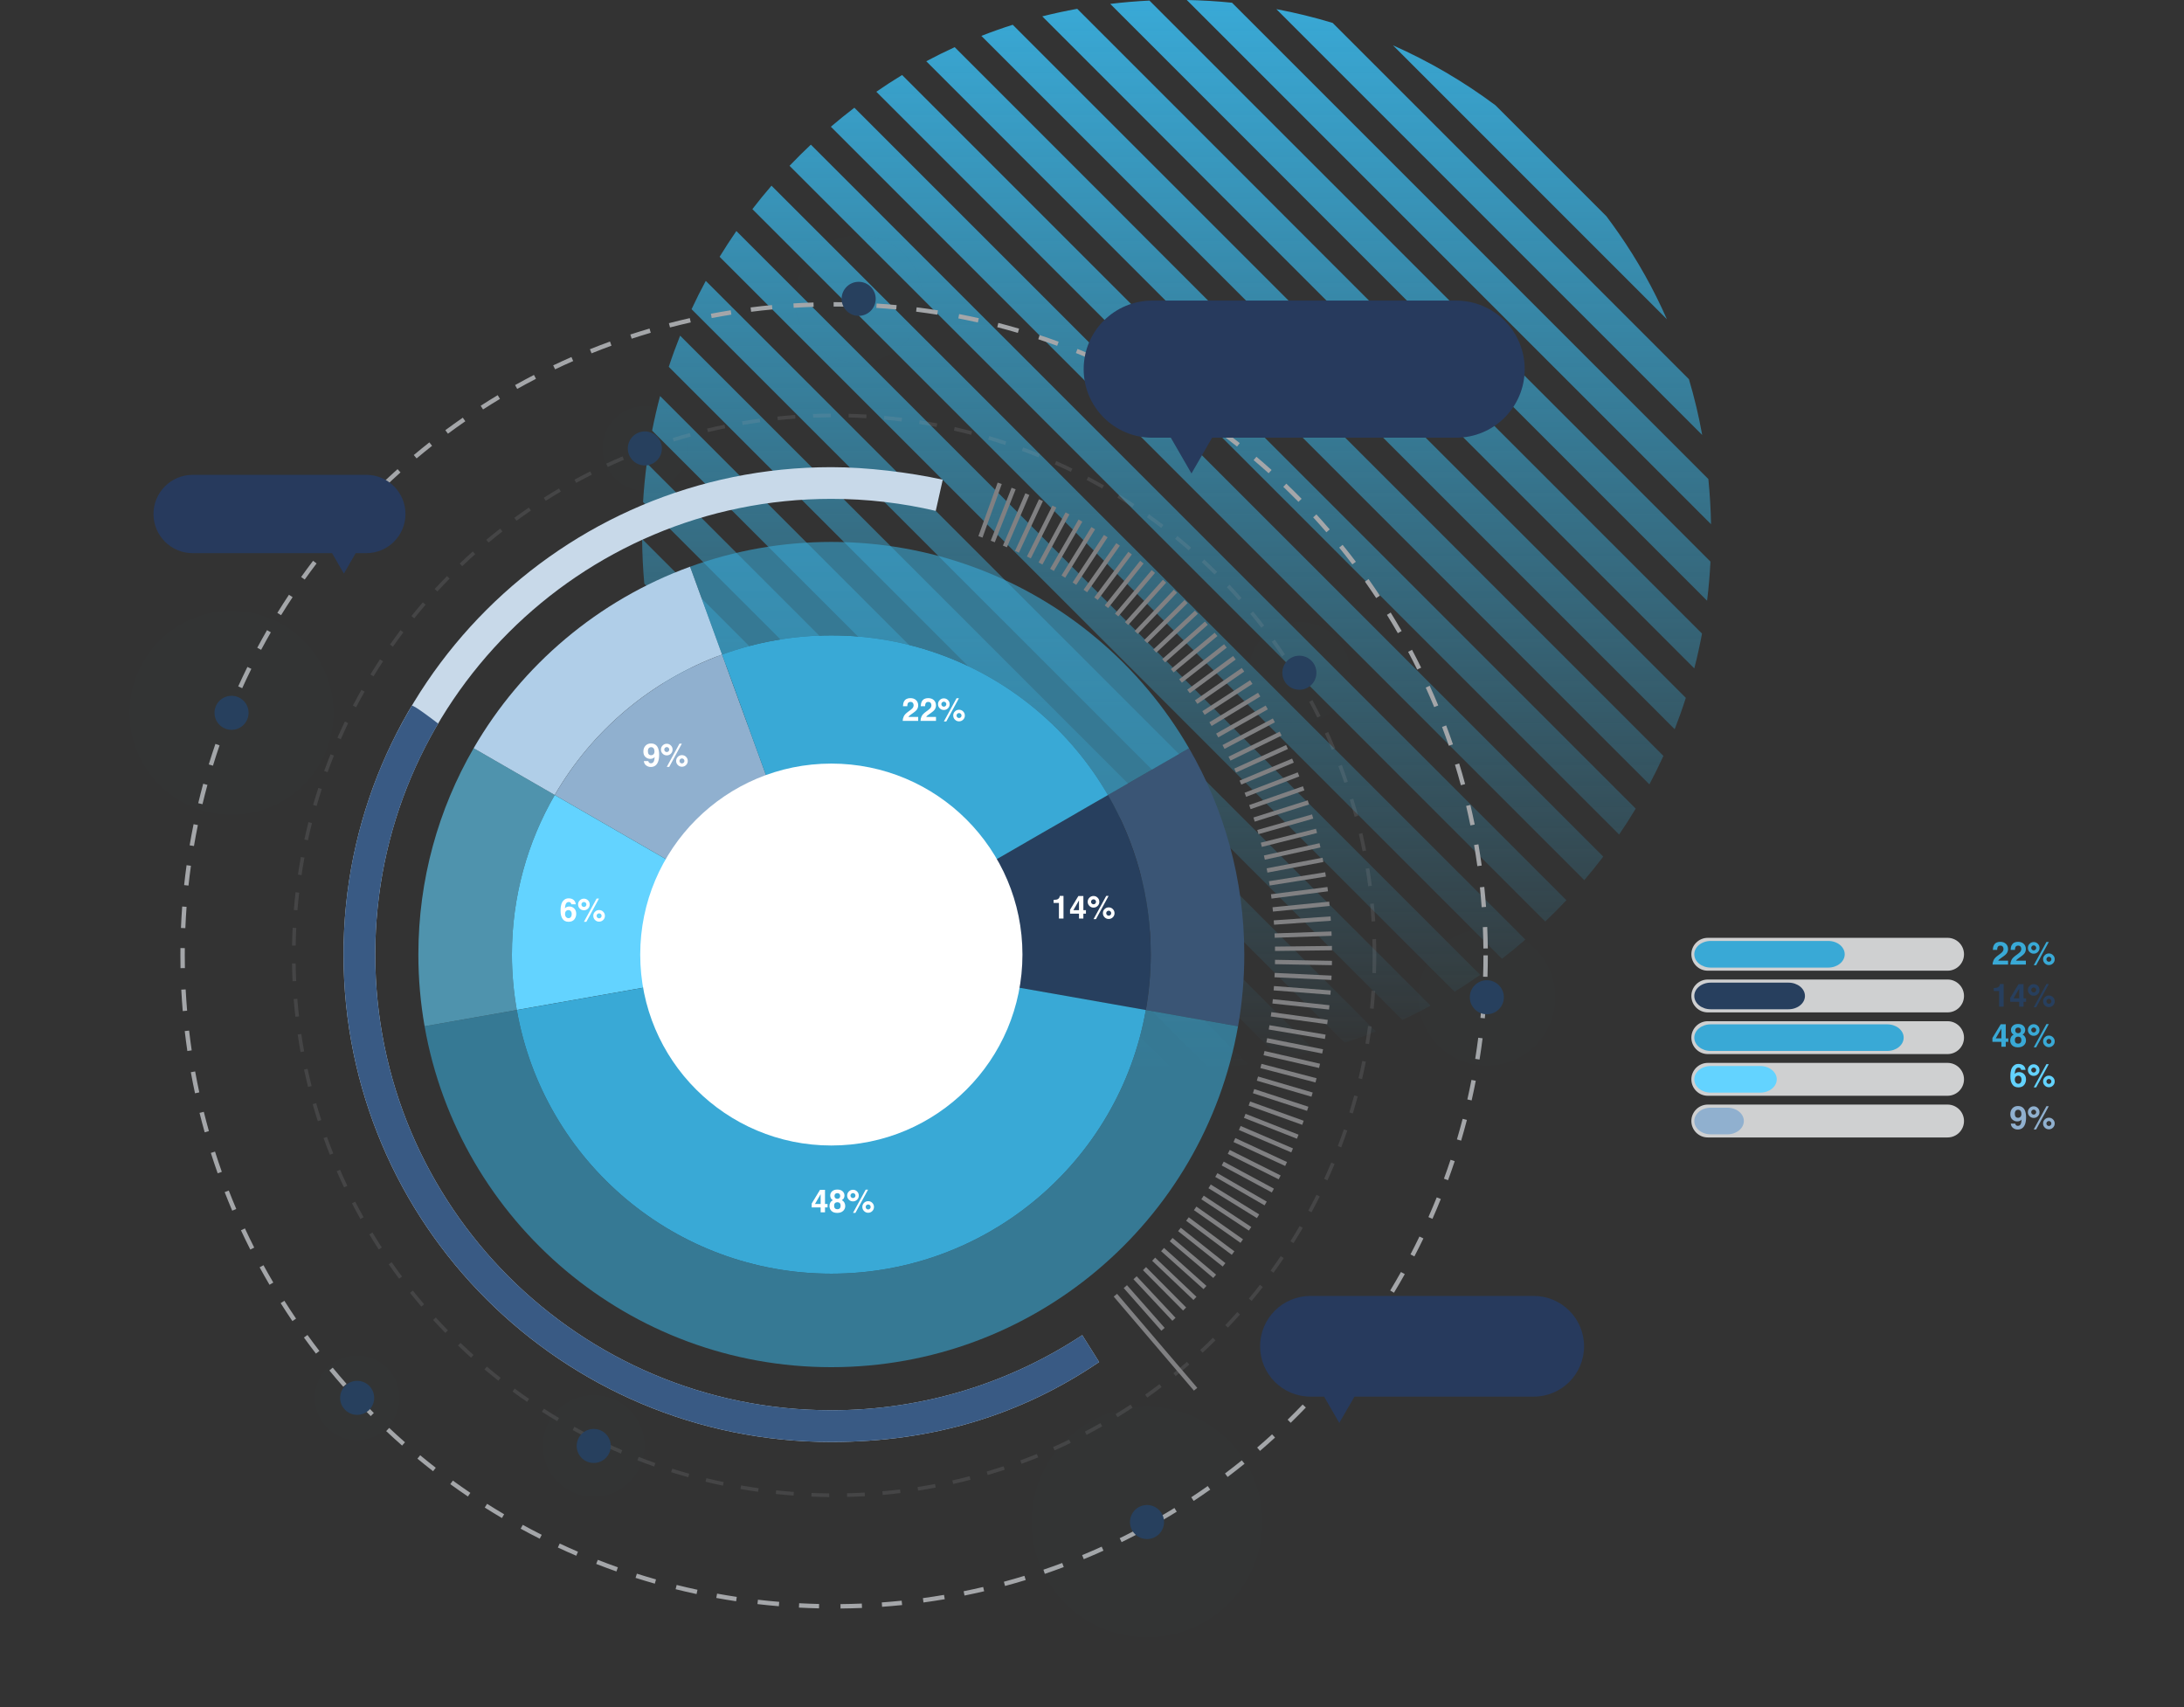 <svg width="568" height="444" viewBox="0 0 568 444" fill="none" xmlns="http://www.w3.org/2000/svg">
	<rect x="0" y="0" width="568" height="444" fill="#333333" stroke="none"/>
	<path fillRule="evenodd" clipRule="evenodd" d="M346.588 5.961C341.791 4.505 336.905 3.308 331.947 2.377L442.697 113.127C442.694 113.11 442.691 113.094 442.688 113.077C441.81 108.189 440.659 103.362 439.245 98.619L346.588 5.961ZM433.519 83.031C430.078 75.207 425.882 67.713 420.98 60.665C419.933 59.158 418.862 57.677 417.769 56.222L388.929 27.382C380.603 21.169 371.671 15.952 362.283 11.794L433.519 83.031ZM444.299 124.59L320.417 0.709C316.527 0.311 312.601 0.073 308.649 0L444.996 136.347C444.924 132.448 444.692 128.527 444.299 124.59ZM444.845 146.058L298.937 0.15C295.551 0.316 292.151 0.603 288.741 1.011L443.969 156.239C444.383 152.872 444.676 149.476 444.845 146.058ZM442.649 164.781L280.161 2.293C280.14 2.297 280.118 2.301 280.097 2.305C277.06 2.851 274.047 3.502 271.064 4.255L440.644 173.836C441.412 170.847 442.081 167.828 442.649 164.781ZM438.439 181.492L263.388 6.442C260.634 7.316 257.909 8.28 255.22 9.331L435.543 189.654C436.593 186.966 437.559 184.245 438.439 181.492ZM432.613 196.586L248.292 12.266C245.791 13.41 243.324 14.631 240.896 15.929L428.964 203.997C430.255 201.562 431.472 199.09 432.613 196.586ZM425.406 210.3L234.615 19.509C232.338 20.89 230.1 22.341 227.905 23.86L421.091 217.046C422.597 214.835 424.036 212.586 425.406 210.3ZM416.966 222.782L222.199 28.015C220.105 29.616 218.066 31.264 216.083 32.957L412.038 228.913C413.743 226.91 415.386 224.865 416.966 222.782ZM407.382 234.119L210.881 37.617C208.974 39.41 207.125 41.247 205.334 43.126L401.874 239.667C403.769 237.86 405.605 236.01 407.382 234.119ZM396.707 244.361L200.642 48.296C198.924 50.286 197.268 52.317 195.674 54.387L390.63 249.343C392.711 247.728 394.737 246.067 396.707 244.361ZM384.958 253.532L191.511 60.086C189.991 62.282 188.538 64.517 187.153 66.787L378.295 257.929C380.342 256.665 382.356 255.344 384.335 253.968C384.543 253.823 384.751 253.678 384.958 253.532ZM372.056 261.552L183.554 73.051C182.248 75.469 181.016 77.923 179.859 80.411L364.712 265.265C367.197 264.104 369.646 262.866 372.056 261.552ZM357.832 268.246L176.883 87.297C175.815 89.967 174.83 92.671 173.931 95.405L349.719 271.193C352.455 270.299 355.161 269.316 357.832 268.246ZM342.098 273.434L171.672 103.008C170.883 105.973 170.191 108.969 169.599 111.993L333.071 275.465C336.106 274.892 339.117 274.215 342.098 273.434ZM324.556 276.811L168.211 120.466C167.769 123.805 167.446 127.171 167.245 130.561L314.442 277.758C317.801 277.561 321.174 277.246 324.556 276.811ZM304.823 278L167 140.177C167.032 144.03 167.219 147.907 167.565 151.799L293.192 277.425C297.038 277.775 300.918 277.967 304.823 278ZM281.826 275.921L169.013 163.108C169.113 163.707 169.217 164.305 169.324 164.903C170.078 169.098 171.033 173.247 172.181 177.337L267.465 272.62C272.174 273.971 276.967 275.074 281.826 275.921ZM252.256 267.273L177.418 192.436C180.944 200.918 185.347 209.036 190.567 216.642L228.088 254.163C235.721 259.35 243.812 263.734 252.256 267.273Z" fill="url(#paint0_linear)" />
	<g opacity="0.4">
		<path opacity="0.4" d="M215.658 389.347C214.119 389.332 212.56 389.293 211.018 389.229L211.058 388.282C212.589 388.346 214.137 388.382 215.665 388.396L215.658 389.347ZM220.3 389.311L220.279 388.364C221.817 388.328 223.366 388.267 224.886 388.182L224.939 389.129C223.408 389.214 221.849 389.275 220.3 389.311ZM206.386 388.961C204.852 388.846 203.296 388.707 201.765 388.543L201.865 387.599C203.389 387.763 204.931 387.903 206.454 388.014L206.386 388.961ZM229.564 388.793L229.482 387.849C231.002 387.713 232.547 387.553 234.067 387.367L234.182 388.307C232.647 388.493 231.095 388.657 229.564 388.793ZM197.158 387.978C195.634 387.763 194.093 387.524 192.573 387.26L192.737 386.327C194.247 386.588 195.778 386.831 197.291 387.041L197.158 387.978ZM238.775 387.671L238.628 386.734C240.137 386.498 241.665 386.237 243.17 385.951L243.346 386.884C241.833 387.167 240.295 387.435 238.775 387.671ZM188.016 386.384C186.503 386.069 184.979 385.726 183.488 385.362L183.713 384.44C185.194 384.801 186.707 385.14 188.209 385.455L188.016 386.384ZM247.892 385.944L247.684 385.019C249.176 384.686 250.682 384.322 252.166 383.936L252.402 384.854C250.911 385.24 249.394 385.608 247.892 385.944ZM178.999 384.193C177.521 383.782 176.023 383.339 174.549 382.874L174.835 381.97C176.298 382.431 177.786 382.871 179.253 383.278L178.999 384.193ZM256.877 383.618L256.609 382.71C258.075 382.277 259.556 381.816 261.008 381.334L261.305 382.235C259.842 382.713 258.354 383.182 256.877 383.618ZM170.132 381.405C168.669 380.891 167.199 380.347 165.768 379.79L166.111 378.907C167.535 379.461 168.991 380.001 170.446 380.512L170.132 381.405ZM265.687 380.701L265.357 379.811C266.795 379.282 268.244 378.721 269.657 378.146L270.015 379.025C268.591 379.604 267.135 380.165 265.687 380.701ZM161.461 378.032C160.034 377.42 158.607 376.781 157.216 376.13L157.62 375.272C159.001 375.919 160.421 376.555 161.837 377.159L161.461 378.032ZM274.271 377.213L273.885 376.348C275.283 375.726 276.685 375.072 278.052 374.411L278.467 375.262C277.09 375.93 275.677 376.588 274.271 377.213ZM153.038 374.089C151.668 373.393 150.287 372.66 148.932 371.913L149.39 371.084C150.738 371.827 152.108 372.553 153.471 373.246L153.038 374.089ZM282.598 373.171L282.154 372.331C283.499 371.623 284.858 370.88 286.189 370.122L286.658 370.944C285.32 371.709 283.953 372.456 282.598 373.171ZM144.897 369.604C143.574 368.814 142.243 367.996 140.945 367.163L141.456 366.366C142.744 367.192 144.067 368.007 145.384 368.793L144.897 369.604ZM290.646 368.585L290.148 367.778C291.45 366.977 292.756 366.148 294.029 365.305L294.552 366.094C293.267 366.945 291.955 367.781 290.646 368.585ZM137.075 364.593C135.805 363.721 134.532 362.814 133.294 361.899L133.855 361.137C135.089 362.045 136.352 362.946 137.611 363.814L137.075 364.593ZM298.375 363.482L297.828 362.71C299.069 361.831 300.321 360.916 301.541 359.987L302.113 360.741C300.886 361.673 299.627 362.596 298.375 363.482ZM129.603 359.082C128.39 358.124 127.181 357.138 126.008 356.148L126.62 355.423C127.786 356.405 128.987 357.388 130.193 358.339L129.603 359.082ZM305.761 357.881L305.164 357.145C306.352 356.18 307.539 355.183 308.691 354.186L309.313 354.901C308.151 355.905 306.956 356.909 305.761 357.881ZM122.51 353.099C121.369 352.07 120.224 351.005 119.115 349.936L119.774 349.254C120.875 350.315 122.009 351.373 123.146 352.395L122.51 353.099ZM312.765 351.806L312.121 351.109C313.244 350.069 314.364 348.997 315.447 347.924L316.116 348.596C315.022 349.679 313.895 350.758 312.765 351.806ZM115.825 346.666C114.748 345.562 113.679 344.425 112.645 343.289L113.346 342.649C114.373 343.779 115.435 344.904 116.504 346.002L115.825 346.666ZM319.36 345.283L318.67 344.633C319.722 343.521 320.77 342.381 321.786 341.234L322.494 341.863C321.474 343.014 320.419 344.165 319.36 345.283ZM109.58 339.811C108.582 338.643 107.591 337.438 106.629 336.237L107.369 335.648C108.324 336.845 109.308 338.039 110.299 339.2L109.58 339.811ZM325.516 338.343L324.786 337.739C325.763 336.563 326.736 335.351 327.673 334.143L328.424 334.726C327.48 335.937 326.5 337.156 325.516 338.343ZM103.796 332.567C102.873 331.33 101.961 330.065 101.088 328.807L101.868 328.267C102.737 329.515 103.642 330.773 104.558 332.002L103.796 332.567ZM331.207 331.009L330.438 330.455C331.336 329.215 332.226 327.942 333.081 326.677L333.868 327.206C333.01 328.478 332.112 329.761 331.207 331.009ZM98.506 324.962C97.669 323.671 96.843 322.353 96.052 321.034L96.864 320.544C97.651 321.852 98.474 323.164 99.303 324.443L98.506 324.962ZM336.408 323.314L335.603 322.81C336.418 321.513 337.223 320.183 337.996 318.864L338.815 319.343C338.039 320.673 337.227 322.009 336.408 323.314ZM93.727 317.034C92.98 315.694 92.243 314.322 91.538 312.957L92.382 312.524C93.083 313.879 93.813 315.24 94.557 316.573L93.727 317.034ZM341.09 315.294L340.256 314.844C340.982 313.5 341.698 312.12 342.384 310.748L343.232 311.17C342.542 312.553 341.819 313.939 341.09 315.294ZM89.481 308.811C88.82 307.42 88.176 306.005 87.564 304.601L88.433 304.222C89.041 305.616 89.682 307.02 90.336 308.403L89.481 308.811ZM345.232 306.974L344.37 306.581C345.006 305.187 345.629 303.764 346.222 302.353L347.099 302.717C346.501 304.14 345.875 305.573 345.232 306.974ZM85.79 300.333C85.221 298.9 84.671 297.442 84.152 295.994L85.046 295.676C85.561 297.113 86.108 298.564 86.674 299.987L85.79 300.333ZM348.819 298.396L347.932 298.06C348.476 296.624 349.005 295.162 349.499 293.714L350.397 294.022C349.899 295.476 349.366 296.949 348.819 298.396ZM82.66 291.602C82.188 290.137 81.737 288.643 81.316 287.163L82.228 286.902C82.646 288.371 83.097 289.854 83.565 291.309L82.66 291.602ZM351.827 289.593L350.919 289.318C351.366 287.857 351.792 286.366 352.189 284.89L353.104 285.137C352.707 286.62 352.278 288.121 351.827 289.593ZM80.117 282.685C79.745 281.191 79.391 279.672 79.069 278.168L79.996 277.967C80.317 279.461 80.668 280.969 81.037 282.453L80.117 282.685ZM354.238 280.637L353.315 280.423C353.662 278.932 353.991 277.421 354.288 275.919L355.218 276.105C354.918 277.614 354.589 279.14 354.238 280.637ZM78.168 273.618C77.896 272.106 77.642 270.566 77.42 269.043L78.357 268.907C78.579 270.419 78.83 271.949 79.101 273.453L78.168 273.618ZM356.048 271.545L355.111 271.391C355.361 269.883 355.587 268.353 355.787 266.834L356.728 266.956C356.527 268.482 356.298 270.026 356.048 271.545ZM76.823 264.443C76.651 262.917 76.501 261.366 76.379 259.829L77.324 259.754C77.445 261.28 77.596 262.824 77.767 264.34L76.823 264.443ZM357.253 262.349L356.309 262.256C356.459 260.741 356.584 259.197 356.685 257.667L357.632 257.728C357.532 259.268 357.404 260.823 357.253 262.349ZM76.086 255.201C76.015 253.664 75.965 252.106 75.943 250.566L76.891 250.551C76.912 252.081 76.963 253.632 77.034 255.155L76.086 255.201ZM357.858 253.096L356.91 253.064C356.96 251.534 356.985 249.987 356.985 248.457C356.985 247.067 356.964 245.651 356.924 244.254L357.872 244.225C357.915 245.63 357.933 247.056 357.933 248.453C357.933 249.997 357.904 251.559 357.858 253.096ZM76.898 245.945L75.95 245.927C75.979 244.386 76.029 242.824 76.108 241.291L77.055 241.338C76.977 242.864 76.923 244.411 76.898 245.945ZM356.71 239.658C356.617 238.135 356.495 236.588 356.348 235.065L357.293 234.976C357.439 236.509 357.561 238.064 357.654 239.597L356.71 239.658ZM77.359 236.745L76.415 236.667C76.544 235.133 76.698 233.582 76.873 232.053L77.814 232.163C77.638 233.682 77.485 235.223 77.359 236.745ZM355.837 230.491C355.644 228.979 355.418 227.442 355.175 225.934L356.112 225.784C356.359 227.306 356.584 228.85 356.778 230.373L355.837 230.491ZM78.422 227.599L77.485 227.46C77.714 225.937 77.968 224.401 78.247 222.885L79.18 223.057C78.901 224.558 78.647 226.088 78.422 227.599ZM354.367 221.398C354.074 219.901 353.748 218.386 353.405 216.895L354.327 216.681C354.674 218.182 355 219.708 355.297 221.216L354.367 221.398ZM80.085 218.539L79.159 218.339C79.488 216.831 79.845 215.316 80.221 213.825L81.14 214.058C80.765 215.534 80.41 217.042 80.085 218.539ZM352.296 212.424C351.902 210.948 351.48 209.458 351.037 207.993L351.945 207.717C352.392 209.193 352.818 210.694 353.212 212.178L352.296 212.424ZM82.342 209.608L81.43 209.347C81.856 207.867 82.313 206.377 82.789 204.912L83.691 205.205C83.222 206.659 82.768 208.139 82.342 209.608ZM349.635 203.604C349.145 202.16 348.622 200.698 348.086 199.265L348.973 198.932C349.517 200.376 350.039 201.845 350.532 203.3L349.635 203.604ZM85.196 200.834L84.306 200.512C84.832 199.061 85.389 197.596 85.962 196.166L86.842 196.516C86.269 197.939 85.719 199.394 85.196 200.834ZM346.394 194.983C345.807 193.572 345.192 192.153 344.566 190.77L345.432 190.38C346.065 191.774 346.684 193.2 347.27 194.622L346.394 194.983ZM88.626 192.26L87.757 191.877C88.38 190.462 89.031 189.043 89.696 187.653L90.551 188.064C89.893 189.444 89.245 190.855 88.626 192.26ZM342.599 186.617C341.923 185.248 341.215 183.872 340.496 182.532L341.333 182.085C342.055 183.436 342.771 184.822 343.45 186.198L342.599 186.617ZM92.618 183.936L91.778 183.5C92.49 182.135 93.234 180.759 93.992 179.415L94.818 179.88C94.067 181.216 93.326 182.578 92.618 183.936ZM338.26 178.514C337.495 177.192 336.697 175.866 335.893 174.572L336.697 174.072C337.509 175.373 338.31 176.71 339.083 178.039L338.26 178.514ZM97.15 175.898L96.338 175.405C97.139 174.086 97.973 172.767 98.817 171.477L99.611 171.995C98.774 173.278 97.944 174.59 97.15 175.898ZM333.392 170.709C332.545 169.444 331.661 168.171 330.767 166.928L331.536 166.374C332.434 167.624 333.324 168.904 334.176 170.18L333.392 170.709ZM102.201 168.182L101.424 167.639C102.308 166.377 103.227 165.116 104.154 163.883L104.912 164.451C103.989 165.673 103.077 166.928 102.201 168.182ZM328.024 163.236C327.094 162.024 326.128 160.812 325.155 159.633L325.888 159.033C326.865 160.219 327.838 161.441 328.775 162.66L328.024 163.236ZM107.741 160.812L107.001 160.219C107.966 159.018 108.964 157.817 109.969 156.652L110.688 157.271C109.694 158.429 108.703 159.619 107.741 160.812ZM322.172 156.123C321.163 154.976 320.122 153.833 319.074 152.714L319.765 152.067C320.82 153.189 321.868 154.344 322.884 155.498L322.172 156.123ZM113.754 153.825L113.056 153.186C114.097 152.053 115.174 150.92 116.25 149.823L116.926 150.487C115.857 151.577 114.787 152.7 113.754 153.825ZM315.866 149.411C314.782 148.332 313.666 147.253 312.55 146.213L313.198 145.519C314.321 146.57 315.444 147.653 316.535 148.74L315.866 149.411ZM120.21 147.249L119.555 146.563C120.668 145.498 121.816 144.44 122.96 143.418L123.594 144.126C122.453 145.141 121.315 146.195 120.21 147.249ZM309.131 143.121C307.975 142.113 306.791 141.109 305.611 140.144L306.212 139.412C307.403 140.384 308.594 141.395 309.757 142.41L309.131 143.121ZM127.077 141.113L126.469 140.387C127.65 139.401 128.862 138.418 130.075 137.471L130.658 138.218C129.452 139.158 128.247 140.13 127.077 141.113ZM301.995 137.281C300.775 136.349 299.527 135.427 298.286 134.54L298.837 133.768C300.085 134.662 301.34 135.591 302.571 136.527L301.995 137.281ZM134.328 135.437L133.766 134.672C135.007 133.765 136.281 132.868 137.55 131.999L138.083 132.782C136.824 133.643 135.562 134.537 134.328 135.437ZM294.487 131.92C293.214 131.073 291.908 130.234 290.606 129.426L291.107 128.622C292.42 129.433 293.732 130.276 295.017 131.131L294.487 131.92ZM141.932 130.251L141.424 129.451C142.726 128.625 144.053 127.814 145.376 127.035L145.859 127.85C144.543 128.625 143.223 129.433 141.932 130.251ZM286.643 127.06C285.309 126.295 283.95 125.541 282.601 124.826L283.048 123.99C284.404 124.712 285.774 125.466 287.115 126.238L286.643 127.06ZM149.858 125.58L149.404 124.747C150.752 124.011 152.133 123.286 153.503 122.596L153.929 123.443C152.566 124.129 151.196 124.848 149.858 125.58ZM278.492 122.728C277.115 122.056 275.709 121.395 274.31 120.766L274.7 119.901C276.109 120.534 277.526 121.199 278.91 121.878L278.492 122.728ZM158.067 121.442L157.666 120.58C159.058 119.937 160.481 119.304 161.894 118.704L162.266 119.576C160.861 120.173 159.448 120.802 158.067 121.442ZM270.065 118.943C268.645 118.361 267.196 117.796 265.762 117.26L266.091 116.37C267.536 116.906 268.995 117.478 270.426 118.064L270.065 118.943ZM166.526 117.853L166.186 116.971C167.624 116.417 169.091 115.877 170.543 115.373L170.854 116.266C169.413 116.77 167.957 117.303 166.526 117.853ZM261.402 115.72C259.949 115.234 258.472 114.769 257.006 114.329L257.277 113.422C258.755 113.861 260.243 114.333 261.702 114.819L261.402 115.72ZM175.232 114.826L174.95 113.922C176.423 113.464 177.922 113.025 179.403 112.617L179.653 113.532C178.183 113.936 176.695 114.372 175.232 114.826ZM252.567 113.089C251.086 112.7 249.58 112.332 248.089 111.996L248.3 111.07C249.802 111.409 251.318 111.781 252.806 112.171L252.567 113.089ZM184.121 112.382L183.899 111.459C185.398 111.098 186.921 110.763 188.427 110.452L188.617 111.381C187.122 111.688 185.609 112.024 184.121 112.382ZM243.578 111.048C242.076 110.759 240.549 110.491 239.039 110.251L239.186 109.315C240.71 109.555 242.248 109.826 243.757 110.116L243.578 111.048ZM193.149 110.527L192.988 109.594C194.501 109.337 196.046 109.097 197.573 108.886L197.702 109.826C196.185 110.033 194.651 110.273 193.149 110.527ZM234.475 109.608C232.962 109.419 231.421 109.251 229.893 109.111L229.979 108.168C231.517 108.307 233.069 108.475 234.593 108.668L234.475 109.608ZM202.28 109.276L202.184 108.332C203.711 108.175 205.267 108.039 206.805 107.928L206.873 108.872C205.342 108.983 203.797 109.119 202.28 109.276ZM225.297 108.765C223.77 108.675 222.217 108.607 220.69 108.568L220.715 107.621C222.253 107.66 223.813 107.728 225.351 107.818L225.297 108.765ZM211.473 108.622L211.437 107.675C212.975 107.617 214.538 107.582 216.072 107.571L216.08 108.518C214.552 108.532 213.003 108.565 211.473 108.622Z" fill="#A4A6A9" />
	</g>
	<path d="M218.598 418.332L218.587 417.188C220.436 417.17 222.303 417.12 224.138 417.045L224.185 418.189C222.339 418.267 220.461 418.314 218.598 418.332ZM213.004 418.296C211.262 418.257 209.506 418.189 207.778 418.099L207.839 416.959C209.556 417.049 211.301 417.117 213.029 417.156L213.004 418.296ZM229.407 417.892L229.325 416.752C231.045 416.627 232.787 416.473 234.5 416.298L234.618 417.435C232.894 417.61 231.142 417.763 229.407 417.892ZM202.559 417.742C200.703 417.588 198.829 417.399 196.99 417.184L197.123 416.048C198.947 416.262 200.81 416.448 202.652 416.602L202.559 417.742ZM240.173 416.766L240.019 415.633C241.854 415.383 243.7 415.097 245.513 414.79L245.707 415.916C243.879 416.227 242.019 416.513 240.173 416.766ZM191.446 416.445C189.722 416.187 187.987 415.898 186.288 415.587L186.492 414.461C188.18 414.768 189.904 415.054 191.618 415.312L191.446 416.445ZM250.843 414.961L250.618 413.843C252.306 413.503 254.012 413.128 255.693 412.735L255.954 413.846C254.262 414.243 252.542 414.618 250.843 414.961ZM181.159 414.576C179.342 414.186 177.507 413.761 175.708 413.314L175.984 412.206C177.772 412.653 179.593 413.071 181.399 413.46L181.159 414.576ZM261.38 412.474L261.083 411.37C262.868 410.887 264.667 410.372 266.424 409.833L266.76 410.926C264.986 411.47 263.176 411.991 261.38 412.474ZM170.3 411.87C168.63 411.395 166.945 410.887 165.292 410.362L165.639 409.272C167.281 409.793 168.955 410.297 170.611 410.769L170.3 411.87ZM271.732 409.322L271.363 408.239C272.994 407.685 274.64 407.095 276.253 406.491L276.653 407.56C275.029 408.171 273.373 408.764 271.732 409.322ZM160.317 408.696C158.568 408.078 156.797 407.42 155.055 406.741L155.47 405.676C157.198 406.352 158.958 407.002 160.696 407.617L160.317 408.696ZM281.865 405.508L281.428 404.45C283.131 403.746 284.841 403.007 286.515 402.249L286.987 403.289C285.298 404.057 283.574 404.801 281.865 405.508ZM149.866 404.611C148.27 403.925 146.661 403.207 145.083 402.47L145.566 401.434C147.133 402.167 148.732 402.881 150.316 403.564L149.866 404.611ZM291.701 401.073L291.197 400.047C292.742 399.29 294.294 398.5 295.814 397.696L296.351 398.707C294.82 399.515 293.257 400.312 291.701 401.073ZM140.369 400.183C138.706 399.343 137.039 398.468 135.408 397.574L135.959 396.573C137.579 397.46 139.235 398.332 140.888 399.164L140.369 400.183ZM301.24 396.012L300.672 395.019C302.274 394.104 303.876 393.15 305.44 392.188L306.04 393.16C304.467 394.132 302.854 395.09 301.24 396.012ZM130.536 394.804C129.041 393.921 127.539 393.003 126.069 392.074L126.681 391.109C128.14 392.031 129.631 392.946 131.116 393.821L130.536 394.804ZM310.444 390.355L309.814 389.4C311.248 388.457 312.69 387.474 314.099 386.48L314.757 387.413C313.337 388.414 311.889 389.404 310.444 390.355ZM121.691 389.204C120.153 388.164 118.611 387.081 117.105 385.991L117.778 385.065C119.273 386.148 120.804 387.224 122.331 388.257L121.691 389.204ZM319.275 384.125L318.584 383.214C320.051 382.109 321.525 380.959 322.962 379.797L323.681 380.687C322.233 381.852 320.752 383.01 319.275 384.125ZM112.631 382.628C111.257 381.563 109.887 380.458 108.55 379.354L109.279 378.475C110.606 379.572 111.969 380.666 113.332 381.727L112.631 382.628ZM327.695 377.342L326.951 376.473C328.256 375.355 329.562 374.197 330.835 373.032L331.608 373.875C330.327 375.047 329.011 376.216 327.695 377.342ZM104.572 375.959C103.184 374.736 101.789 373.468 100.434 372.195L101.217 371.363C102.566 372.628 103.946 373.889 105.327 375.101L104.572 375.959ZM335.674 370.037L334.877 369.218C336.193 367.932 337.513 366.606 338.79 365.276L339.616 366.066C338.328 367.41 337.001 368.743 335.674 370.037ZM96.421 368.292C95.201 367.067 93.978 365.801 92.79 364.533L93.624 363.75C94.804 365.012 96.016 366.266 97.229 367.485L96.421 368.292ZM343.179 362.242L342.331 361.477C343.483 360.201 344.634 358.886 345.754 357.571L346.627 358.31C345.496 359.636 344.338 360.959 343.179 362.242ZM89.278 360.669C88.054 359.279 86.835 357.849 85.651 356.416L86.534 355.691C87.707 357.113 88.92 358.536 90.136 359.915L89.278 360.669ZM350.175 353.986L349.277 353.275C350.422 351.831 351.563 350.348 352.664 348.864L353.584 349.543C352.475 351.037 351.327 352.531 350.175 353.986ZM82.167 352.045C81.108 350.669 80.057 349.261 79.041 347.86L79.967 347.192C80.972 348.586 82.017 349.983 83.072 351.348L82.167 352.045ZM356.635 345.298L355.694 344.643C356.678 343.232 357.651 341.781 358.595 340.33L359.553 340.952C358.609 342.417 357.625 343.875 356.635 345.298ZM76.047 343.586C75.006 342.049 73.976 340.476 72.992 338.911L73.962 338.3C74.942 339.854 75.965 341.416 76.998 342.942L76.047 343.586ZM362.533 336.212L361.553 335.623C362.508 334.047 363.449 332.428 364.353 330.816L365.351 331.373C364.443 332.996 363.495 334.626 362.533 336.212ZM70.092 334.14C69.215 332.646 68.353 331.12 67.523 329.597L68.528 329.05C69.351 330.558 70.21 332.077 71.079 333.561L70.092 334.14ZM367.844 326.766L366.829 326.238C367.623 324.711 368.41 323.146 369.161 321.588L370.191 322.085C369.433 323.657 368.646 325.23 367.844 326.766ZM65.098 324.983C64.261 323.328 63.442 321.641 62.663 319.965L63.7 319.483C64.476 321.148 65.288 322.824 66.118 324.468L65.098 324.983ZM372.541 316.995L371.493 316.534C372.24 314.84 372.97 313.114 373.657 311.406L374.719 311.831C374.029 313.553 373.296 315.29 372.541 316.995ZM60.395 314.869C59.715 313.275 59.057 311.652 58.431 310.044L59.497 309.629C60.119 311.227 60.774 312.839 61.45 314.422L60.395 314.869ZM376.601 306.942L375.527 306.548C376.125 304.922 376.701 303.271 377.244 301.631L378.332 301.992C377.784 303.639 377.201 305.305 376.601 306.942ZM56.611 305.147C55.992 303.396 55.391 301.613 54.833 299.847L55.924 299.501C56.482 301.255 57.075 303.028 57.691 304.765L56.611 305.147ZM380.006 296.656L378.908 296.33C379.43 294.561 379.931 292.76 380.392 290.98L381.501 291.266C381.036 293.064 380.531 294.876 380.006 296.656ZM53.23 294.486C52.762 292.814 52.311 291.116 51.896 289.433L53.005 289.158C53.42 290.827 53.867 292.517 54.332 294.175L53.23 294.486ZM382.735 286.191L381.619 285.937C381.998 284.265 382.359 282.553 382.688 280.859L383.811 281.077C383.482 282.785 383.117 284.504 382.735 286.191ZM50.716 284.343C50.326 282.531 49.961 280.687 49.629 278.857L50.755 278.654C51.084 280.469 51.446 282.303 51.832 284.1L50.716 284.343ZM384.791 275.569L383.661 275.387C383.954 273.564 384.219 271.713 384.452 269.89L385.586 270.033C385.353 271.874 385.085 273.736 384.791 275.569ZM48.724 273.343C48.473 271.627 48.244 269.883 48.044 268.16L49.181 268.028C49.378 269.74 49.607 271.47 49.858 273.175L48.724 273.343ZM386.165 264.844L385.027 264.737C385.192 263.028 385.332 261.288 385.442 259.561L386.583 259.636C386.469 261.37 386.329 263.121 386.165 264.844ZM47.525 262.96C47.368 261.113 47.243 259.236 47.146 257.381L48.287 257.321C48.384 259.161 48.509 261.027 48.666 262.86L47.525 262.96ZM386.855 254.05L385.711 254.015C385.771 252.178 385.8 250.312 385.8 248.461H386.945C386.945 250.323 386.913 252.203 386.855 254.05ZM46.946 251.795C46.925 250.694 46.914 249.572 46.914 248.461C46.914 247.828 46.917 247.199 46.925 246.57L48.069 246.584C48.062 247.21 48.058 247.835 48.058 248.464C48.058 249.569 48.069 250.684 48.09 251.777L46.946 251.795ZM385.793 246.677C385.771 244.826 385.725 242.96 385.646 241.13L386.791 241.08C386.87 242.921 386.92 244.801 386.941 246.663L385.793 246.677ZM48.205 241.391L47.06 241.345C47.136 239.49 47.246 237.614 47.382 235.762L48.523 235.848C48.387 237.685 48.28 239.551 48.205 241.391ZM385.342 235.948C385.217 234.233 385.063 232.492 384.884 230.777L386.022 230.659C386.201 232.385 386.358 234.136 386.483 235.862L385.342 235.948ZM49.024 230.319L47.887 230.198C48.073 228.475 48.284 226.727 48.523 225.012L49.657 225.169C49.417 226.874 49.206 228.607 49.024 230.319ZM384.219 225.266C383.969 223.436 383.683 221.591 383.371 219.776L384.498 219.583C384.813 221.409 385.099 223.268 385.353 225.108L384.219 225.266ZM50.444 220.037L49.317 219.844C49.629 218.014 49.975 216.163 50.344 214.347L51.463 214.576C51.095 216.381 50.752 218.218 50.444 220.037ZM382.413 214.676C382.069 212.989 381.694 211.281 381.3 209.604L382.413 209.343C382.81 211.03 383.189 212.749 383.532 214.447L382.413 214.676ZM52.665 209.154L51.553 208.89C51.957 207.199 52.39 205.498 52.844 203.825L53.949 204.125C53.495 205.787 53.066 207.478 52.665 209.154ZM379.938 204.222C379.455 202.442 378.936 200.644 378.396 198.886L379.491 198.55C380.034 200.323 380.556 202.128 381.043 203.922L379.938 204.222ZM55.387 199.14L54.293 198.807C54.836 197.028 55.416 195.233 56.02 193.471L57.104 193.84C56.503 195.587 55.927 197.371 55.387 199.14ZM376.794 193.95C376.236 192.317 375.646 190.673 375.041 189.065L376.111 188.661C376.719 190.28 377.316 191.935 377.877 193.579L376.794 193.95ZM58.993 188.597L57.923 188.193C58.542 186.567 59.193 184.93 59.862 183.321L60.917 183.761C60.255 185.355 59.608 186.985 58.993 188.597ZM372.999 183.9C372.294 182.203 371.554 180.494 370.792 178.822L371.833 178.35C372.598 180.033 373.346 181.756 374.054 183.464L372.999 183.9ZM62.992 178.986L61.951 178.514C62.716 176.82 63.525 175.115 64.347 173.446L65.374 173.95C64.555 175.612 63.753 177.303 62.992 178.986ZM368.578 174.14C367.816 172.596 367.025 171.045 366.221 169.529L367.233 168.993C368.041 170.519 368.839 172.081 369.604 173.636L368.578 174.14ZM67.913 169.004L66.905 168.464C67.724 166.931 68.582 165.391 69.448 163.886L70.439 164.454C69.58 165.952 68.729 167.481 67.913 169.004ZM363.542 164.676C362.629 163.085 361.674 161.481 360.705 159.912L361.678 159.311C362.654 160.891 363.617 162.507 364.536 164.108L363.542 164.676ZM73.103 159.994L72.13 159.394C73.107 157.81 74.123 156.227 75.149 154.68L76.104 155.312C75.081 156.845 74.073 158.421 73.103 159.994ZM357.912 155.544C356.964 154.111 355.98 152.671 354.986 151.263L355.919 150.605C356.921 152.02 357.912 153.471 358.867 154.915L357.912 155.544ZM79.252 150.727L78.318 150.065C79.323 148.654 80.368 147.235 81.419 145.852L82.332 146.542C81.287 147.918 80.253 149.326 79.252 150.727ZM351.709 146.785C350.601 145.319 349.449 143.847 348.286 142.414L349.177 141.695C350.347 143.139 351.505 144.619 352.621 146.095L351.709 146.785ZM85.536 142.453L84.646 141.735C85.812 140.294 87.021 138.85 88.237 137.442L89.102 138.189C87.897 139.587 86.695 141.023 85.536 142.453ZM344.964 138.432C343.837 137.124 342.678 135.82 341.515 134.551L342.36 133.779C343.529 135.055 344.695 136.37 345.829 137.685L344.964 138.432ZM92.808 134.047L91.967 133.271C93.148 131.995 94.36 130.723 95.573 129.487L96.388 130.287C95.183 131.517 93.978 132.782 92.808 134.047ZM337.695 130.519C336.408 129.201 335.077 127.889 333.747 126.613L334.537 125.787C335.878 127.071 337.216 128.396 338.514 129.722L337.695 130.519ZM100.083 126.638L99.293 125.812C100.631 124.529 102.011 123.25 103.395 122.01L104.161 122.86C102.784 124.093 101.414 125.366 100.083 126.638ZM329.941 123.078C328.657 121.924 327.34 120.773 326.028 119.662L326.768 118.79C328.088 119.908 329.415 121.066 330.706 122.228L329.941 123.078ZM108.349 119.222L107.612 118.346C108.939 117.231 110.302 116.123 111.665 115.048L112.373 115.945C111.025 117.013 109.669 118.114 108.349 119.222ZM321.725 116.138C320.276 114.99 318.792 113.854 317.311 112.757L317.991 111.838C319.482 112.943 320.977 114.086 322.437 115.241L321.725 116.138ZM116.497 112.796L115.818 111.878C117.309 110.773 118.84 109.68 120.364 108.625L121.015 109.565C119.498 110.612 117.978 111.699 116.497 112.796ZM313.087 109.733C311.67 108.75 310.218 107.775 308.77 106.838L309.392 105.88C310.848 106.828 312.311 107.807 313.738 108.797L313.087 109.733ZM125.629 106.488L125.01 105.527C126.466 104.59 127.957 103.661 129.442 102.771L130.032 103.75C128.555 104.637 127.074 105.559 125.629 106.488ZM304.052 103.883C302.471 102.928 300.85 101.988 299.241 101.088L299.799 100.091C301.423 100.998 303.054 101.945 304.645 102.903L304.052 103.883ZM134.514 101.148L133.956 100.151C135.573 99.247 137.225 98.357 138.87 97.507L139.396 98.522C137.762 99.365 136.12 100.251 134.514 101.148ZM294.655 98.622C293.125 97.828 291.558 97.046 289.998 96.295L290.492 95.266C292.062 96.02 293.64 96.806 295.181 97.607L294.655 98.622ZM144.364 96.056L143.871 95.023C145.434 94.279 147.029 93.55 148.614 92.853L149.075 93.9C147.498 94.59 145.913 95.316 144.364 96.056ZM284.941 93.968C283.249 93.221 281.521 92.496 279.804 91.81L280.23 90.748C281.958 91.442 283.696 92.171 285.402 92.921L284.941 93.968ZM153.847 91.892L153.417 90.83C155.138 90.137 156.898 89.462 158.643 88.825L159.036 89.898C157.302 90.534 155.556 91.202 153.847 91.892ZM274.944 89.944C273.32 89.351 271.664 88.775 270.022 88.232L270.38 87.146C272.032 87.692 273.699 88.271 275.333 88.868L274.944 89.944ZM164.287 88.086L163.93 86.999C165.579 86.459 167.26 85.938 168.923 85.448L169.245 86.545C167.592 87.031 165.925 87.549 164.287 88.086ZM264.717 86.574C262.947 86.052 261.148 85.555 259.359 85.094L259.645 83.986C261.445 84.451 263.258 84.951 265.039 85.477L264.717 86.574ZM174.252 85.159L173.963 84.054C175.758 83.586 177.589 83.143 179.399 82.735L179.65 83.85C177.854 84.254 176.037 84.694 174.252 85.159ZM254.312 83.872C252.631 83.493 250.922 83.136 249.23 82.807L249.448 81.685C251.154 82.013 252.875 82.374 254.566 82.757L254.312 83.872ZM185.094 82.718L184.879 81.595C186.585 81.27 188.316 80.966 190.03 80.695L190.209 81.824C188.51 82.096 186.789 82.396 185.094 82.718ZM243.754 81.842C241.933 81.552 240.084 81.288 238.252 81.056L238.396 79.923C240.238 80.155 242.101 80.419 243.936 80.713L243.754 81.842ZM195.352 81.088L195.209 79.955C197.051 79.719 198.922 79.512 200.771 79.34L200.878 80.477C199.04 80.648 197.183 80.855 195.352 81.088ZM233.088 80.487C231.374 80.326 229.632 80.187 227.908 80.076L227.983 78.936C229.718 79.047 231.474 79.186 233.195 79.351L233.088 80.487ZM206.419 80.048L206.347 78.908C208.075 78.8 209.831 78.722 211.573 78.668L211.609 79.812C209.878 79.862 208.132 79.941 206.419 80.048ZM222.361 79.812C220.561 79.755 218.734 79.726 216.931 79.726H216.802V78.582H216.931C218.744 78.582 220.587 78.611 222.396 78.668L222.361 79.812Z" fill="#A4A6A9" />
	<path d="M391.062 260.067C391.454 257.653 389.814 255.378 387.398 254.987C384.982 254.595 382.705 256.234 382.313 258.648C381.921 261.062 383.562 263.337 385.978 263.729C388.394 264.121 390.67 262.481 391.062 260.067Z" fill="#273F5E" />
	<g opacity="0.1">
		<path opacity="0.1" d="M404.553 259.433C404.596 249.569 396.629 241.539 386.758 241.496C376.887 241.453 368.85 249.414 368.807 259.277C368.764 269.141 376.731 277.171 386.602 277.214C396.474 277.257 404.511 269.296 404.553 259.433Z" fill="#273F5E" />
	</g>
	<path d="M342.36 174.965C342.36 177.41 340.375 179.394 337.928 179.394C335.481 179.394 333.496 177.41 333.496 174.965C333.496 172.521 335.481 170.537 337.928 170.537C340.378 170.537 342.36 172.517 342.36 174.965Z" fill="#273F5E" />
	<g opacity="0.1">
		<path opacity="0.1" d="M351.127 176.593C352.024 169.313 346.845 162.685 339.56 161.789C332.274 160.893 325.641 166.068 324.744 173.347C323.847 180.627 329.026 187.255 336.311 188.152C343.597 189.048 350.23 183.873 351.127 176.593Z" fill="#273F5E" />
	</g>
	<path d="M298.307 400.272C300.755 400.272 302.739 398.29 302.739 395.844C302.739 393.399 300.755 391.416 298.307 391.416C295.86 391.416 293.876 393.399 293.876 395.844C293.876 398.29 295.86 400.272 298.307 400.272Z" fill="#273F5E" />
	<g opacity="0.1">
		<path opacity="0.1" d="M328.052 400.202C330.464 383.784 319.098 368.521 302.667 366.111C286.236 363.702 270.96 375.058 268.549 391.476C266.138 407.895 277.503 423.158 293.934 425.567C310.366 427.977 325.641 416.62 328.052 400.202Z" fill="#273F5E" />
	</g>
	<path d="M158.789 376.764C159.181 374.35 157.54 372.075 155.124 371.684C152.708 371.292 150.432 372.931 150.04 375.345C149.648 377.759 151.288 380.034 153.704 380.426C156.12 380.817 158.397 379.178 158.789 376.764Z" fill="#273F5E" />
	<g opacity="0.1">
		<path opacity="0.1" d="M167.703 376.048C167.703 383.385 161.751 389.329 154.411 389.329C147.072 389.329 141.12 383.382 141.12 376.048C141.12 368.714 147.072 362.767 154.411 362.767C161.751 362.767 167.703 368.714 167.703 376.048Z" fill="#273F5E" />
	</g>
	<path d="M97.318 363.546C97.318 365.991 95.333 367.974 92.886 367.974C90.44 367.974 88.455 365.991 88.455 363.546C88.455 361.102 90.44 359.118 92.886 359.118C95.337 359.122 97.318 361.102 97.318 363.546Z" fill="#273F5E" />
	<g opacity="0.1">
		<path opacity="0.1" d="M103.964 363.546C103.964 369.658 99.007 374.615 92.887 374.615C86.77 374.615 81.809 369.661 81.809 363.546C81.809 357.435 86.767 352.478 92.887 352.478C99.007 352.478 103.964 357.435 103.964 363.546Z" fill="#273F5E" />
	</g>
	<path d="M64.635 185.752C64.837 183.315 63.024 181.176 60.584 180.974C58.145 180.772 56.004 182.584 55.802 185.022C55.6 187.459 57.414 189.598 59.853 189.8C62.292 190.002 64.433 188.19 64.635 185.752Z" fill="#273F5E" />
	<g opacity="0.1">
		<path opacity="0.1" d="M86.813 185.384C86.813 200.062 74.906 211.956 60.219 211.956C45.533 211.956 33.626 200.058 33.626 185.384C33.626 170.709 45.533 158.807 60.219 158.807C74.906 158.807 86.813 170.709 86.813 185.384Z" fill="#273F5E" />
	</g>
	<path d="M172.022 117.645C172.585 115.265 171.11 112.88 168.728 112.318C166.346 111.756 163.959 113.23 163.396 115.61C162.834 117.99 164.309 120.375 166.691 120.937C169.073 121.499 171.46 120.026 172.022 117.645Z" fill="#273F5E" />
	<g opacity="0.1">
		<path opacity="0.1" d="M178.78 116.617C178.78 122.728 173.823 127.685 167.703 127.685C161.587 127.685 156.626 122.732 156.626 116.617C156.626 110.505 161.583 105.548 167.703 105.548C173.823 105.548 178.78 110.505 178.78 116.617Z" fill="#273F5E" />
	</g>
	<path d="M227.747 77.721C227.747 80.166 225.762 82.149 223.316 82.149C220.869 82.149 218.884 80.166 218.884 77.721C218.884 75.276 220.869 73.293 223.316 73.293C225.766 73.293 227.747 75.276 227.747 77.721Z" fill="#273F5E" />
	<g opacity="0.1">
		<path opacity="0.1" d="M223.917 94.335C233.094 94.008 240.267 86.31 239.941 77.141C239.614 67.972 231.91 60.804 222.734 61.131C213.557 61.458 206.383 69.155 206.71 78.324C207.037 87.493 214.741 94.661 223.917 94.335Z" fill="#273F5E" />
	</g>
	<path d="M216.208 366.774C150.699 366.774 97.594 313.714 97.594 248.257C97.594 182.8 150.699 129.74 216.208 129.74C225.551 129.74 234.643 130.823 243.364 132.868L245.188 124.751C236.439 122.843 225.53 121.499 216.208 121.499C146.142 121.499 89.342 178.25 89.342 248.26C89.342 318.275 146.142 375.022 216.208 375.022C242.602 375.022 265.551 368.01 285.853 354.229L281.46 347.238C262.739 359.579 240.316 366.774 216.208 366.774Z" fill="#C8D9E9" />
	<path d="M187.798 170.233L179.478 147.381C155.628 156.052 135.723 172.932 123.179 194.597L144.271 206.763C153.972 190.005 169.352 176.945 187.798 170.233Z" fill="#B0CEE8" />
	<path d="M299.277 248.253C299.277 253.175 298.826 257.989 298.003 262.678L321.989 266.906C323.052 260.848 323.61 254.615 323.61 248.253C323.61 228.707 318.377 210.38 309.238 194.597L288.142 206.763C295.21 218.975 299.277 233.135 299.277 248.253Z" fill="#3A5575" />
	<path d="M252.935 147.381C241.475 143.214 229.106 140.941 216.205 140.941C203.303 140.941 190.934 143.218 179.474 147.385L187.798 170.233C196.661 167.01 206.229 165.251 216.205 165.251C226.184 165.251 235.748 167.013 244.612 170.233C263.058 176.942 278.438 190.005 288.138 206.763L309.234 194.597C296.694 172.932 276.789 156.052 252.935 147.381Z" fill="#39A9D6" fill-opacity="0.6" />
	<path d="M133.137 248.253C133.137 233.132 137.203 218.972 144.271 206.763L123.179 194.597C114.04 210.383 108.807 228.707 108.807 248.253C108.807 254.615 109.365 260.848 110.427 266.906L134.414 262.678C133.591 257.992 133.137 253.178 133.137 248.253Z" fill="#63D3FF" fill-opacity="0.6" />
	<path d="M298 262.681C294.555 282.303 284.229 299.554 269.582 311.841C255.146 323.954 236.532 331.259 216.205 331.259C195.881 331.259 177.267 323.954 162.831 311.841C148.181 299.554 137.854 282.303 134.41 262.681L110.424 266.909C114.877 292.285 128.247 314.583 147.186 330.473C165.85 346.134 189.922 355.569 216.201 355.569C242.48 355.569 266.552 346.134 285.216 330.473C304.159 314.583 317.529 292.281 321.979 266.909L298 262.681Z" fill="#39A9D6" fill-opacity="0.6" />
	<path d="M187.798 170.233C169.352 176.942 153.972 190.005 144.271 206.763L216.205 248.253L187.798 170.233Z" fill="#90B0CF" />
	<path d="M298 262.682C298.822 257.992 299.273 253.178 299.273 248.257C299.273 233.135 295.21 218.975 288.138 206.767L216.205 248.253L298 262.682Z" fill="#273F5E" />
	<path d="M244.616 170.233C235.752 167.01 226.188 165.251 216.208 165.251C206.233 165.251 196.665 167.013 187.801 170.233L216.208 248.253L288.146 206.763C278.442 190.005 263.061 176.945 244.616 170.233Z" fill="#39A9D6" />
	<path d="M144.271 206.763C137.203 218.972 133.137 233.135 133.137 248.253C133.137 253.175 133.591 257.989 134.41 262.678L216.205 248.253L144.271 206.763Z" fill="#63D3FF" />
	<path d="M216.205 248.253L134.41 262.678C137.854 282.299 148.181 299.551 162.831 311.838C177.267 323.95 195.881 331.255 216.205 331.255C236.532 331.255 255.146 323.95 269.582 311.838C284.232 299.551 294.555 282.299 298 262.678L216.205 248.253Z" fill="#39A9D6" />
	<path d="M265.912 248.253C265.912 275.683 243.657 297.917 216.208 297.917C188.756 297.917 166.505 275.683 166.505 248.253C166.505 220.823 188.76 198.589 216.208 198.589C243.657 198.593 265.912 220.827 265.912 248.253Z" fill="white" />
	<path d="M255.521 139.819L254.455 139.433L259.466 125.509L260.532 125.891L255.521 139.819Z" fill="#808082" />
	<path d="M258.719 141.034L257.664 140.62L263.09 126.845L264.145 127.26L258.719 141.034Z" fill="#808082" />
	<path d="M261.873 142.339L260.829 141.892L266.663 128.289L267.707 128.736L261.873 142.339Z" fill="#808082" />
	<path d="M265 143.743L263.973 143.268L270.207 129.844L271.238 130.319L265 143.743Z" fill="#808082" />
	<path d="M268.083 145.237L267.071 144.73L273.702 131.495L274.718 132.003L268.083 145.237Z" fill="#808082" />
	<path d="M271.109 146.82L270.111 146.284L277.132 133.254L278.13 133.79L271.109 146.82Z" fill="#808082" />
	<path d="M274.085 148.489L273.105 147.925L280.509 135.105L281.489 135.673L274.085 148.489Z" fill="#808082" />
	<path d="M277.025 150.255L276.063 149.662L283.842 137.071L284.808 137.664L277.025 150.255Z" fill="#808082" />
	<path d="M279.904 152.103L278.96 151.481L287.112 139.122L288.06 139.744L279.904 152.103Z" fill="#808082" />
	<path d="M282.734 154.033L281.807 153.382L290.32 141.27L291.247 141.92L282.734 154.033Z" fill="#808082" />
	<path d="M285.499 156.048L284.59 155.369L293.457 143.514L294.365 144.19L285.499 156.048Z" fill="#808082" />
	<path d="M288.199 158.143L287.312 157.439L296.526 145.848L297.413 146.552L288.199 158.143Z" fill="#808082" />
	<path d="M290.839 160.312L289.973 159.583L299.523 148.268L300.389 148.997L290.839 160.312Z" fill="#808082" />
	<path d="M293.414 162.56L292.57 161.806L302.449 150.777L303.293 151.531L293.414 162.56Z" fill="#808082" />
	<path d="M295.918 164.88L295.095 164.101L305.293 153.368L306.115 154.147L295.918 164.88Z" fill="#808082" />
	<path d="M298.357 167.274L297.56 166.47L308.072 156.041L308.869 156.845L298.357 167.274Z" fill="#808082" />
	<path d="M300.722 169.744L299.949 168.918L310.762 158.804L311.534 159.629L300.722 169.744Z" fill="#808082" />
	<path d="M303.014 172.281L302.263 171.431L313.373 161.642L314.12 162.489L303.014 172.281Z" fill="#808082" />
	<path d="M305.232 174.88L304.509 174.008L315.902 164.551L316.628 165.423L305.232 174.88Z" fill="#808082" />
	<path d="M307.374 177.553L306.677 176.663L318.345 167.546L319.042 168.439L307.374 177.553Z" fill="#808082" />
	<path d="M309.438 180.287L308.766 179.376L320.701 170.609L321.374 171.52L309.438 180.287Z" fill="#808082" />
	<path d="M311.413 183.068L310.769 182.135L322.955 173.722L323.599 174.654L311.413 183.068Z" fill="#808082" />
	<path d="M313.301 185.913L312.686 184.962L325.115 176.917L325.734 177.868L313.301 185.913Z" fill="#808082" />
	<path d="M315.115 188.811L314.525 187.842L327.186 180.169L327.777 181.134L315.115 188.811Z" fill="#808082" />
	<path d="M316.839 191.774L316.281 190.787L329.168 183.493L329.726 184.479L316.839 191.774Z" fill="#808082" />
	<path d="M318.466 194.765L317.937 193.765L331.035 186.853L331.565 187.853L318.466 194.765Z" fill="#808082" />
	<path d="M320.011 197.817L319.51 196.799L332.809 190.284L333.31 191.302L320.011 197.817Z" fill="#808082" />
	<path d="M321.463 200.916L320.995 199.887L334.483 193.768L334.952 194.801L321.463 200.916Z" fill="#808082" />
	<path d="M322.819 204.05L322.383 203.007L336.046 197.296L336.483 198.339L322.819 204.05Z" fill="#808082" />
	<path d="M324.085 207.231L323.681 206.173L337.509 200.873L337.917 201.928L324.085 207.231Z" fill="#808082" />
	<path d="M325.251 210.441L324.879 209.372L338.861 204.487L339.233 205.555L325.251 210.441Z" fill="#808082" />
	<path d="M326.324 213.689L325.985 212.61L340.106 208.146L340.449 209.226L326.324 213.689Z" fill="#808082" />
	<path d="M327.294 216.945L326.982 215.855L341.229 211.81L341.54 212.9L327.294 216.945Z" fill="#808082" />
	<path d="M328.17 220.258L327.895 219.161L342.255 215.541L342.531 216.638L328.17 220.258Z" fill="#808082" />
	<path d="M328.95 223.589L328.706 222.485L343.171 219.297L343.414 220.401L328.95 223.589Z" fill="#808082" />
	<path d="M329.626 226.942L329.415 225.83L343.965 223.071L344.176 224.183L329.626 226.942Z" fill="#808082" />
	<path d="M330.202 230.301L330.023 229.183L344.652 226.856L344.831 227.975L330.202 230.301Z" fill="#808082" />
	<path d="M330.685 233.7L330.541 232.578L345.232 230.684L345.375 231.806L330.685 233.7Z" fill="#808082" />
	<path d="M331.06 237.081L330.949 235.955L345.689 234.494L345.8 235.619L331.06 237.081Z" fill="#808082" />
	<path d="M331.343 240.498L331.264 239.365L346.04 238.332L346.119 239.461L331.343 240.498Z" fill="#808082" />
	<path d="M331.518 243.89L331.478 242.757L346.283 242.246L346.322 243.378L331.518 243.89Z" fill="#808082" />
	<path d="M331.6 247.321L331.586 246.188L346.398 246.016L346.408 247.149L331.6 247.321Z" fill="#808082" />
	<path d="M331.579 250.755L331.6 249.622L346.412 249.887L346.391 251.02L331.579 250.755Z" fill="#808082" />
	<path d="M331.457 254.165L331.511 253.032L346.308 253.732L346.254 254.862L331.457 254.165Z" fill="#808082" />
	<path d="M331.239 257.574L331.325 256.449L346.094 257.585L346.008 258.714L331.239 257.574Z" fill="#808082" />
	<path d="M330.913 260.984L331.035 259.858L345.764 261.434L345.643 262.56L330.913 260.984Z" fill="#808082" />
	<path d="M330.492 264.358L330.645 263.236L345.318 265.248L345.164 266.37L330.492 264.358Z" fill="#808082" />
	<path d="M329.965 267.753L330.151 266.634L344.759 269.082L344.573 270.201L329.965 267.753Z" fill="#808082" />
	<path d="M329.34 271.116L329.561 270.005L344.09 272.889L343.869 273.997L329.34 271.116Z" fill="#808082" />
	<path d="M328.617 274.443L328.871 273.339L343.307 276.652L343.053 277.757L328.617 274.443Z" fill="#808082" />
	<path d="M327.787 277.778L328.073 276.681L342.406 280.426L342.12 281.524L327.787 277.778Z" fill="#808082" />
	<path d="M326.868 281.059L327.186 279.972L341.401 284.143L341.082 285.226L326.868 281.059Z" fill="#808082" />
	<path d="M325.845 284.318L326.195 283.239L340.277 287.832L339.927 288.907L325.845 284.318Z" fill="#808082" />
	<path d="M324.733 287.539L325.119 286.473L339.058 291.481L338.675 292.546L324.733 287.539Z" fill="#808082" />
	<path d="M323.517 290.734L323.932 289.679L337.717 295.101L337.302 296.155L323.517 290.734Z" fill="#808082" />
	<path d="M322.211 293.886L322.658 292.842L336.272 298.671L335.825 299.711L322.211 293.886Z" fill="#808082" />
	<path d="M320.805 297.013L321.281 295.984L334.716 302.213L334.24 303.243L320.805 297.013Z" fill="#808082" />
	<path d="M319.31 300.09L319.818 299.075L333.063 305.701L332.555 306.713L319.31 300.09Z" fill="#808082" />
	<path d="M317.726 303.114L318.262 302.117L331.307 309.136L330.771 310.13L317.726 303.114Z" fill="#808082" />
	<path d="M316.052 306.087L316.617 305.108L329.447 312.506L328.878 313.486L316.052 306.087Z" fill="#808082" />
	<path d="M314.288 309.025L314.886 308.064L327.487 315.841L326.893 316.802L314.288 309.025Z" fill="#808082" />
	<path d="M312.436 311.902L313.058 310.959L325.427 319.104L324.804 320.047L312.436 311.902Z" fill="#808082" />
	<path d="M310.504 314.729L311.155 313.804L323.277 322.31L322.626 323.235L310.504 314.729Z" fill="#808082" />
	<path d="M308.487 317.492L309.166 316.584L321.031 325.441L320.351 326.352L308.487 317.492Z" fill="#808082" />
	<path d="M306.391 320.19L307.095 319.304L318.695 328.507L317.99 329.393L306.391 320.19Z" fill="#808082" />
	<path d="M304.219 322.828L304.949 321.96L316.27 331.502L315.54 332.367L304.219 322.828Z" fill="#808082" />
	<path d="M301.97 325.401L302.724 324.558L313.763 334.429L313.004 335.273L301.97 325.401Z" fill="#808082" />
	<path d="M299.645 327.903L300.425 327.081L311.166 337.27L310.386 338.092L299.645 327.903Z" fill="#808082" />
	<path d="M297.252 330.337L298.053 329.54L308.49 340.044L307.686 340.841L297.252 330.337Z" fill="#808082" />
	<path d="M294.784 332.699L295.61 331.927L305.732 342.731L304.906 343.503L294.784 332.699Z" fill="#808082" />
	<path d="M292.245 334.994L293.096 334.243L302.893 345.344L302.041 346.091L292.245 334.994Z" fill="#808082" />
	<path d="M289.641 337.21L290.513 336.488L311.377 360.944L310.504 361.67L289.641 337.21Z" fill="#808082" />
	<path d="M281.46 347.231C262.739 359.575 240.316 366.77 216.208 366.77C150.699 366.77 97.594 313.711 97.594 248.253C97.594 226.327 103.56 205.798 113.947 188.182C113.947 188.182 107.369 183.093 107.094 183.557C95.82 202.496 89.345 224.615 89.345 248.253C89.345 318.267 146.145 375.015 216.212 375.015C242.605 375.015 265.554 368.003 285.856 354.222L281.46 347.231Z" fill="#395A84" />
	<path d="M215.228 314.025H214.563V315.294H213.429V314.025H211.097V313.013L213.265 309.439H214.563V313.121H215.228V314.025ZM213.426 313.121V310.583L211.956 313.121H213.426Z" fill="white" />
	<path d="M215.947 312.76C216.097 312.492 216.316 312.292 216.602 312.156C216.316 311.967 216.13 311.763 216.044 311.541C215.958 311.32 215.915 311.112 215.915 310.923C215.915 310.494 216.076 310.13 216.402 309.829C216.723 309.529 217.181 309.375 217.771 309.375C218.362 309.375 218.816 309.526 219.141 309.829C219.463 310.13 219.628 310.498 219.628 310.923C219.628 311.116 219.585 311.32 219.499 311.541C219.413 311.763 219.227 311.952 218.945 312.117C219.238 312.278 219.456 312.496 219.603 312.764C219.749 313.032 219.825 313.332 219.825 313.661C219.825 314.157 219.642 314.579 219.274 314.926C218.905 315.272 218.394 315.448 217.732 315.448C217.074 315.448 216.573 315.272 216.233 314.926C215.894 314.579 215.725 314.157 215.725 313.661C215.722 313.328 215.797 313.032 215.947 312.76ZM217.153 314.257C217.303 314.418 217.51 314.497 217.779 314.497C218.043 314.497 218.251 314.418 218.401 314.257C218.551 314.097 218.626 313.875 218.626 313.582C218.626 313.282 218.551 313.053 218.397 312.899C218.244 312.742 218.036 312.667 217.779 312.667C217.517 312.667 217.314 312.746 217.16 312.899C217.006 313.053 216.931 313.282 216.931 313.582C216.927 313.872 217.002 314.097 217.153 314.257ZM217.224 311.577C217.357 311.713 217.539 311.781 217.771 311.781C218.008 311.781 218.19 311.713 218.319 311.577C218.447 311.441 218.512 311.266 218.512 311.052C218.512 310.819 218.447 310.637 218.319 310.505C218.19 310.373 218.008 310.308 217.771 310.308C217.539 310.308 217.357 310.373 217.224 310.505C217.092 310.637 217.027 310.819 217.027 311.052C217.027 311.266 217.092 311.441 217.224 311.577Z" fill="white" />
	<path d="M222.908 312.009C222.614 312.306 222.257 312.453 221.835 312.453C221.416 312.453 221.062 312.306 220.765 312.009C220.468 311.713 220.322 311.359 220.322 310.941C220.322 310.523 220.468 310.169 220.765 309.872C221.062 309.576 221.416 309.429 221.835 309.429C222.253 309.429 222.607 309.576 222.904 309.872C223.201 310.165 223.348 310.523 223.348 310.941C223.348 311.359 223.201 311.716 222.908 312.009ZM222.293 311.398C222.418 311.273 222.482 311.12 222.482 310.941C222.482 310.762 222.418 310.608 222.293 310.483C222.167 310.358 222.014 310.294 221.835 310.294C221.656 310.294 221.502 310.358 221.377 310.483C221.252 310.608 221.187 310.762 221.187 310.941C221.187 311.12 221.252 311.273 221.377 311.398C221.502 311.523 221.656 311.588 221.835 311.588C222.014 311.588 222.167 311.523 222.293 311.398ZM225.14 309.404H225.755L222.471 315.448H221.842L225.14 309.404ZM226.857 314.969C226.56 315.262 226.206 315.412 225.787 315.412C225.369 315.412 225.015 315.265 224.718 314.969C224.421 314.672 224.274 314.318 224.274 313.9C224.274 313.482 224.421 313.125 224.718 312.831C225.011 312.538 225.369 312.392 225.787 312.392C226.206 312.392 226.56 312.538 226.857 312.835C227.153 313.132 227.3 313.486 227.3 313.904C227.3 314.315 227.15 314.672 226.857 314.969ZM226.245 313.443C226.12 313.318 225.966 313.253 225.787 313.253C225.608 313.253 225.454 313.318 225.329 313.443C225.204 313.568 225.14 313.721 225.14 313.9C225.14 314.079 225.204 314.232 225.329 314.358C225.454 314.483 225.608 314.547 225.787 314.547C225.966 314.547 226.12 314.483 226.245 314.358C226.37 314.232 226.435 314.079 226.435 313.9C226.431 313.721 226.37 313.568 226.245 313.443Z" fill="white" />
	<path d="M148.581 235.176C148.581 235.08 148.546 234.976 148.47 234.862C148.345 234.676 148.156 234.586 147.905 234.586C147.53 234.586 147.261 234.797 147.1 235.219C147.015 235.451 146.954 235.794 146.922 236.252C147.065 236.08 147.233 235.959 147.422 235.877C147.612 235.798 147.83 235.759 148.073 235.759C148.596 235.759 149.025 235.937 149.361 236.291C149.697 236.645 149.862 237.099 149.862 237.653C149.862 238.203 149.697 238.686 149.372 239.108C149.043 239.526 148.535 239.737 147.844 239.737C147.1 239.737 146.553 239.426 146.203 238.807C145.927 238.321 145.791 237.699 145.791 236.931C145.791 236.481 145.809 236.116 145.849 235.834C145.917 235.333 146.049 234.915 146.242 234.583C146.41 234.301 146.632 234.072 146.904 233.897C147.176 233.725 147.501 233.636 147.88 233.636C148.428 233.636 148.864 233.775 149.189 234.057C149.515 234.336 149.697 234.712 149.737 235.176H148.581ZM147.208 238.493C147.379 238.693 147.594 238.793 147.859 238.793C148.116 238.793 148.317 238.697 148.467 238.504C148.613 238.311 148.689 238.06 148.689 237.749C148.689 237.406 148.606 237.142 148.438 236.96C148.27 236.777 148.063 236.684 147.819 236.684C147.623 236.684 147.447 236.745 147.294 236.863C147.065 237.038 146.954 237.324 146.954 237.717C146.95 238.035 147.036 238.293 147.208 238.493Z" fill="white" />
	<path d="M152.931 236.298C152.637 236.595 152.28 236.742 151.858 236.742C151.439 236.742 151.085 236.595 150.788 236.298C150.491 236.002 150.345 235.648 150.345 235.23C150.345 234.812 150.491 234.458 150.788 234.161C151.085 233.864 151.439 233.718 151.858 233.718C152.276 233.718 152.63 233.864 152.927 234.161C153.224 234.454 153.371 234.812 153.371 235.23C153.371 235.648 153.224 236.005 152.931 236.298ZM152.319 235.687C152.444 235.562 152.509 235.408 152.509 235.23C152.509 235.051 152.444 234.897 152.319 234.772C152.194 234.647 152.04 234.583 151.861 234.583C151.682 234.583 151.529 234.647 151.403 234.772C151.278 234.897 151.214 235.051 151.214 235.23C151.214 235.408 151.278 235.562 151.403 235.687C151.529 235.812 151.682 235.877 151.861 235.877C152.04 235.877 152.19 235.816 152.319 235.687ZM155.166 233.693H155.781L152.498 239.737H151.868L155.166 233.693ZM156.88 239.258C156.583 239.551 156.229 239.701 155.81 239.701C155.392 239.701 155.038 239.554 154.741 239.258C154.444 238.961 154.297 238.607 154.297 238.189C154.297 237.771 154.444 237.413 154.741 237.12C155.034 236.827 155.392 236.681 155.81 236.681C156.229 236.681 156.583 236.827 156.88 237.124C157.176 237.421 157.323 237.774 157.323 238.193C157.323 238.607 157.176 238.961 156.88 239.258ZM156.268 237.732C156.143 237.606 155.989 237.542 155.81 237.542C155.631 237.542 155.477 237.606 155.352 237.732C155.227 237.857 155.163 238.01 155.163 238.189C155.163 238.368 155.227 238.521 155.352 238.646C155.477 238.772 155.631 238.836 155.81 238.836C155.989 238.836 156.143 238.772 156.268 238.646C156.393 238.521 156.458 238.368 156.458 238.189C156.458 238.01 156.393 237.857 156.268 237.732Z" fill="white" />
	<path d="M167.871 193.943C168.236 193.554 168.708 193.357 169.291 193.357C170.189 193.357 170.804 193.754 171.137 194.547C171.326 194.998 171.423 195.587 171.423 196.324C171.423 197.035 171.334 197.632 171.151 198.107C170.804 199.015 170.168 199.469 169.241 199.469C168.798 199.469 168.404 199.336 168.05 199.075C167.699 198.815 167.496 198.432 167.446 197.932H168.601C168.629 198.103 168.701 198.246 168.819 198.354C168.937 198.461 169.098 198.518 169.295 198.518C169.677 198.518 169.946 198.307 170.1 197.885C170.182 197.653 170.235 197.314 170.257 196.867C170.153 196.999 170.039 197.099 169.921 197.171C169.703 197.299 169.438 197.364 169.119 197.364C168.651 197.364 168.236 197.203 167.871 196.877C167.51 196.556 167.328 196.088 167.328 195.48C167.324 194.844 167.506 194.333 167.871 193.943ZM169.821 196.281C170.082 196.113 170.214 195.823 170.214 195.409C170.214 195.076 170.135 194.812 169.982 194.615C169.824 194.422 169.613 194.322 169.341 194.322C169.145 194.322 168.973 194.379 168.833 194.486C168.612 194.662 168.501 194.955 168.501 195.369C168.501 195.72 168.572 195.98 168.715 196.156C168.858 196.331 169.077 196.416 169.37 196.416C169.527 196.42 169.677 196.374 169.821 196.281Z" fill="white" />
	<path d="M174.481 196.013C174.188 196.309 173.83 196.456 173.408 196.456C172.989 196.456 172.635 196.309 172.338 196.013C172.042 195.716 171.895 195.362 171.895 194.944C171.895 194.526 172.042 194.172 172.338 193.875C172.635 193.579 172.989 193.432 173.408 193.432C173.826 193.432 174.18 193.579 174.477 193.875C174.774 194.168 174.921 194.526 174.921 194.944C174.921 195.362 174.774 195.716 174.481 196.013ZM173.866 195.401C173.991 195.276 174.055 195.123 174.055 194.944C174.055 194.765 173.991 194.612 173.866 194.486C173.741 194.361 173.587 194.297 173.408 194.297C173.229 194.297 173.075 194.361 172.95 194.486C172.825 194.612 172.76 194.765 172.76 194.944C172.76 195.123 172.825 195.276 172.95 195.401C173.075 195.526 173.229 195.591 173.408 195.591C173.587 195.591 173.741 195.526 173.866 195.401ZM176.713 193.404H177.328L174.045 199.447H173.415L176.713 193.404ZM178.426 198.968C178.129 199.261 177.775 199.411 177.357 199.411C176.938 199.411 176.584 199.265 176.287 198.968C175.99 198.672 175.844 198.318 175.844 197.9C175.844 197.481 175.99 197.124 176.287 196.831C176.581 196.538 176.938 196.391 177.357 196.391C177.775 196.391 178.129 196.538 178.426 196.835C178.723 197.131 178.87 197.485 178.87 197.903C178.87 198.318 178.723 198.675 178.426 198.968ZM177.815 197.442C177.689 197.317 177.536 197.253 177.357 197.253C177.178 197.253 177.024 197.317 176.899 197.442C176.774 197.567 176.709 197.721 176.709 197.9C176.709 198.078 176.774 198.232 176.899 198.357C177.024 198.482 177.178 198.546 177.357 198.546C177.536 198.546 177.689 198.482 177.815 198.357C177.94 198.232 178.004 198.078 178.004 197.9C178.004 197.721 177.943 197.571 177.815 197.442Z" fill="white" />
	<path d="M235.04 186.331C235.205 185.938 235.595 185.523 236.21 185.083C236.743 184.701 237.09 184.429 237.247 184.261C237.487 184.004 237.608 183.722 237.608 183.418C237.608 183.168 237.54 182.96 237.401 182.796C237.261 182.632 237.065 182.549 236.807 182.549C236.457 182.549 236.213 182.682 236.088 182.943C236.017 183.096 235.97 183.336 235.959 183.664H234.833C234.851 183.164 234.944 182.76 235.105 182.449C235.412 181.863 235.963 181.567 236.754 181.567C237.376 181.567 237.873 181.738 238.241 182.085C238.61 182.428 238.796 182.885 238.796 183.454C238.796 183.89 238.664 184.276 238.406 184.615C238.234 184.84 237.955 185.09 237.562 185.366L237.097 185.695C236.807 185.902 236.607 186.048 236.5 186.141C236.392 186.234 236.303 186.341 236.228 186.463H238.799V187.482H234.765C234.779 187.067 234.869 186.681 235.04 186.331Z" fill="white" />
	<path d="M239.669 186.331C239.833 185.938 240.223 185.523 240.838 185.083C241.371 184.701 241.718 184.429 241.876 184.261C242.115 184.004 242.237 183.722 242.237 183.418C242.237 183.168 242.169 182.96 242.029 182.796C241.89 182.632 241.693 182.549 241.436 182.549C241.082 182.549 240.842 182.682 240.717 182.943C240.645 183.096 240.599 183.336 240.588 183.664H239.461C239.479 183.164 239.572 182.76 239.733 182.449C240.041 181.863 240.591 181.567 241.382 181.567C242.004 181.567 242.502 181.738 242.87 182.085C243.238 182.428 243.424 182.885 243.424 183.454C243.424 183.89 243.292 184.276 243.034 184.615C242.863 184.84 242.584 185.09 242.19 185.366L241.725 185.695C241.436 185.902 241.235 186.048 241.128 186.141C241.021 186.234 240.931 186.341 240.856 186.463H243.428V187.482H239.397C239.408 187.067 239.497 186.681 239.669 186.331Z" fill="white" />
	<path d="M246.54 184.208C246.247 184.504 245.889 184.651 245.467 184.651C245.048 184.651 244.694 184.504 244.397 184.208C244.1 183.911 243.954 183.557 243.954 183.139C243.954 182.721 244.1 182.367 244.397 182.071C244.694 181.774 245.048 181.627 245.467 181.627C245.885 181.627 246.239 181.774 246.536 182.071C246.833 182.364 246.98 182.721 246.98 183.139C246.98 183.557 246.833 183.911 246.54 184.208ZM245.925 183.597C246.05 183.472 246.114 183.318 246.114 183.139C246.114 182.96 246.05 182.807 245.925 182.682C245.799 182.557 245.646 182.492 245.467 182.492C245.288 182.492 245.134 182.557 245.009 182.682C244.884 182.807 244.819 182.96 244.819 183.139C244.819 183.318 244.884 183.472 245.009 183.597C245.134 183.722 245.288 183.786 245.467 183.786C245.649 183.782 245.799 183.722 245.925 183.597ZM248.772 181.599H249.387L246.103 187.642H245.474L248.772 181.599ZM250.489 187.163C250.192 187.457 249.838 187.607 249.419 187.607C249.001 187.607 248.647 187.46 248.35 187.163C248.053 186.867 247.906 186.513 247.906 186.095C247.906 185.677 248.053 185.319 248.35 185.026C248.643 184.733 249.001 184.587 249.419 184.587C249.838 184.587 250.192 184.733 250.489 185.03C250.786 185.326 250.932 185.68 250.932 186.098C250.932 186.513 250.786 186.867 250.489 187.163ZM249.877 185.637C249.752 185.512 249.598 185.448 249.419 185.448C249.24 185.448 249.087 185.512 248.961 185.637C248.836 185.762 248.772 185.916 248.772 186.095C248.772 186.274 248.836 186.427 248.961 186.552C249.087 186.677 249.24 186.742 249.419 186.742C249.598 186.742 249.752 186.677 249.877 186.552C250.002 186.427 250.067 186.274 250.067 186.095C250.067 185.916 250.002 185.766 249.877 185.637Z" fill="white" />
	<path d="M274.013 234.826V234.04C274.378 234.022 274.632 234 274.779 233.968C275.011 233.918 275.201 233.815 275.348 233.661C275.448 233.554 275.523 233.414 275.577 233.239C275.605 233.132 275.619 233.053 275.619 233.003H276.585V238.893H275.398V234.833H274.013V234.826Z" fill="white" />
	<path d="M282.419 237.621H281.754V238.889H280.62V237.621H278.288V236.609L280.455 233.035H281.757V236.717H282.423V237.621H282.419ZM280.616 236.717V234.179L279.146 236.717H280.616Z" fill="white" />
	<path d="M285.466 235.605C285.173 235.902 284.815 236.048 284.393 236.048C283.975 236.048 283.621 235.902 283.324 235.605C283.027 235.308 282.88 234.955 282.88 234.536C282.88 234.118 283.027 233.764 283.324 233.468C283.621 233.171 283.975 233.025 284.393 233.025C284.812 233.025 285.166 233.171 285.463 233.468C285.76 233.761 285.906 234.118 285.906 234.536C285.91 234.955 285.763 235.312 285.466 235.605ZM284.855 234.994C284.98 234.869 285.044 234.715 285.044 234.536C285.044 234.358 284.98 234.204 284.855 234.079C284.73 233.954 284.576 233.89 284.397 233.89C284.218 233.89 284.064 233.954 283.939 234.079C283.814 234.204 283.749 234.358 283.749 234.536C283.749 234.715 283.814 234.869 283.939 234.994C284.064 235.119 284.218 235.183 284.397 235.183C284.576 235.183 284.73 235.123 284.855 234.994ZM287.702 233H288.317L285.034 239.043H284.404L287.702 233ZM289.415 238.564C289.118 238.857 288.764 239.007 288.346 239.007C287.927 239.007 287.573 238.861 287.276 238.564C286.979 238.268 286.833 237.914 286.833 237.496C286.833 237.078 286.979 236.72 287.276 236.427C287.57 236.134 287.927 235.987 288.346 235.987C288.764 235.987 289.118 236.134 289.415 236.431C289.712 236.727 289.859 237.081 289.859 237.499C289.859 237.914 289.712 238.268 289.415 238.564ZM288.804 237.038C288.678 236.913 288.525 236.849 288.346 236.849C288.167 236.849 288.013 236.913 287.888 237.038C287.763 237.163 287.698 237.317 287.698 237.496C287.698 237.674 287.763 237.828 287.888 237.953C288.013 238.078 288.167 238.143 288.346 238.143C288.525 238.143 288.678 238.078 288.804 237.953C288.929 237.828 288.993 237.674 288.993 237.496C288.993 237.317 288.932 237.163 288.804 237.038Z" fill="white" />
	<path d="M518.486 249.711C518.651 249.318 519.041 248.904 519.656 248.464C520.189 248.082 520.536 247.81 520.693 247.642C520.933 247.385 521.054 247.102 521.054 246.799C521.054 246.549 520.987 246.341 520.847 246.177C520.708 246.012 520.511 245.93 520.253 245.93C519.899 245.93 519.66 246.062 519.534 246.323C519.463 246.477 519.416 246.717 519.406 247.045H518.279C518.297 246.545 518.39 246.141 518.551 245.83C518.858 245.244 519.409 244.947 520.2 244.947C520.822 244.947 521.319 245.119 521.688 245.466C522.056 245.809 522.242 246.266 522.242 246.834C522.242 247.27 522.11 247.656 521.852 247.996C521.68 248.221 521.401 248.471 521.008 248.747L520.543 249.075C520.253 249.283 520.053 249.429 519.946 249.522C519.838 249.615 519.749 249.722 519.674 249.844H522.246V250.862H518.211C518.225 250.448 518.315 250.062 518.486 249.711Z" fill="#39A9D6" />
	<path d="M523.115 249.711C523.279 249.318 523.669 248.904 524.284 248.464C524.817 248.082 525.164 247.81 525.322 247.642C525.561 247.385 525.683 247.102 525.683 246.799C525.683 246.549 525.615 246.341 525.475 246.177C525.336 246.012 525.139 245.93 524.882 245.93C524.527 245.93 524.288 246.062 524.163 246.323C524.091 246.477 524.045 246.717 524.034 247.045H522.907C522.925 246.545 523.018 246.141 523.179 245.83C523.487 245.244 524.037 244.947 524.828 244.947C525.45 244.947 525.947 245.119 526.316 245.466C526.684 245.809 526.87 246.266 526.87 246.834C526.87 247.27 526.738 247.656 526.48 247.996C526.309 248.221 526.03 248.471 525.636 248.747L525.171 249.075C524.882 249.283 524.681 249.429 524.574 249.522C524.467 249.615 524.377 249.722 524.302 249.844H526.874V250.862H522.839C522.854 250.448 522.943 250.062 523.115 249.711Z" fill="#39A9D6" />
	<path d="M529.986 247.589C529.692 247.885 529.335 248.032 528.913 248.032C528.494 248.032 528.14 247.885 527.843 247.589C527.546 247.292 527.4 246.938 527.4 246.52C527.4 246.102 527.546 245.748 527.843 245.451C528.14 245.155 528.494 245.008 528.913 245.008C529.331 245.008 529.685 245.155 529.982 245.451C530.279 245.744 530.426 246.102 530.426 246.52C530.426 246.938 530.279 247.292 529.986 247.589ZM529.374 246.977C529.499 246.852 529.564 246.699 529.564 246.52C529.564 246.341 529.499 246.188 529.374 246.063C529.249 245.937 529.095 245.873 528.916 245.873C528.737 245.873 528.584 245.937 528.458 246.063C528.333 246.188 528.269 246.341 528.269 246.52C528.269 246.699 528.333 246.852 528.458 246.977C528.584 247.103 528.737 247.167 528.916 247.167C529.095 247.167 529.245 247.103 529.374 246.977ZM532.221 244.98H532.836L529.553 251.023H528.923L532.221 244.98ZM533.935 250.544C533.638 250.837 533.284 250.987 532.865 250.987C532.447 250.987 532.092 250.841 531.796 250.544C531.499 250.248 531.352 249.894 531.352 249.476C531.352 249.057 531.499 248.7 531.796 248.407C532.089 248.114 532.447 247.967 532.865 247.967C533.284 247.967 533.638 248.114 533.935 248.411C534.231 248.707 534.378 249.061 534.378 249.479C534.378 249.894 534.231 250.251 533.935 250.544ZM533.323 249.018C533.198 248.893 533.044 248.829 532.865 248.829C532.686 248.829 532.532 248.893 532.407 249.018C532.282 249.143 532.218 249.297 532.218 249.476C532.218 249.654 532.282 249.808 532.407 249.933C532.532 250.058 532.686 250.123 532.865 250.123C533.044 250.123 533.198 250.058 533.323 249.933C533.448 249.808 533.512 249.654 533.512 249.476C533.512 249.297 533.448 249.147 533.323 249.018Z" fill="#39A9D6" />
	<path d="M518.529 257.746V256.96C518.894 256.942 519.148 256.921 519.294 256.889C519.527 256.839 519.716 256.735 519.863 256.581C519.963 256.474 520.038 256.335 520.092 256.16C520.121 256.052 520.135 255.974 520.135 255.924H521.101V261.814H519.913V257.754H518.529V257.746Z" fill="#273F5E" />
	<path d="M526.934 260.541H526.269V261.809H525.135V260.541H522.803V259.529L524.971 255.955H526.273V259.636H526.938V260.541H526.934ZM525.135 259.636V257.099L523.665 259.636H525.135Z" fill="#273F5E" />
	<path d="M529.985 258.528C529.692 258.825 529.334 258.972 528.912 258.972C528.494 258.972 528.14 258.825 527.843 258.528C527.546 258.232 527.399 257.878 527.399 257.46C527.399 257.042 527.546 256.688 527.843 256.391C528.14 256.095 528.494 255.948 528.912 255.948C529.331 255.948 529.685 256.095 529.982 256.391C530.279 256.684 530.425 257.042 530.425 257.46C530.425 257.874 530.279 258.232 529.985 258.528ZM529.374 257.917C529.499 257.792 529.563 257.639 529.563 257.46C529.563 257.281 529.499 257.127 529.374 257.002C529.248 256.877 529.095 256.813 528.916 256.813C528.737 256.813 528.583 256.877 528.458 257.002C528.333 257.127 528.268 257.281 528.268 257.46C528.268 257.639 528.333 257.792 528.458 257.917C528.583 258.042 528.737 258.107 528.916 258.107C529.095 258.103 529.245 258.042 529.374 257.917ZM532.221 255.919H532.836L529.552 261.963H528.923L532.221 255.919ZM533.934 261.484C533.637 261.777 533.283 261.927 532.865 261.927C532.446 261.927 532.092 261.781 531.795 261.484C531.498 261.188 531.352 260.834 531.352 260.416C531.352 259.997 531.498 259.64 531.795 259.347C532.088 259.054 532.446 258.907 532.865 258.907C533.283 258.907 533.637 259.054 533.934 259.35C534.231 259.647 534.378 260.001 534.378 260.419C534.378 260.834 534.231 261.188 533.934 261.484ZM533.322 259.958C533.197 259.833 533.043 259.769 532.865 259.769C532.686 259.769 532.532 259.833 532.407 259.958C532.282 260.083 532.217 260.237 532.217 260.416C532.217 260.594 532.282 260.748 532.407 260.873C532.532 260.998 532.686 261.062 532.865 261.062C533.043 261.062 533.197 260.998 533.322 260.873C533.448 260.748 533.512 260.594 533.512 260.416C533.512 260.237 533.448 260.083 533.322 259.958Z" fill="#273F5E" />
	<path d="M522.306 270.962H521.641V272.231H520.507V270.962H518.175V269.951L520.342 266.377H521.644V270.058H522.309V270.962H522.306ZM520.507 270.054V267.517L519.037 270.054H520.507Z" fill="#39A9D6" />
	<path d="M523.025 269.697C523.175 269.429 523.393 269.229 523.679 269.093C523.393 268.904 523.207 268.7 523.121 268.478C523.036 268.257 522.993 268.05 522.993 267.86C522.993 267.431 523.154 267.067 523.479 266.767C523.801 266.466 524.259 266.313 524.849 266.313C525.439 266.313 525.893 266.463 526.219 266.767C526.541 267.067 526.705 267.435 526.705 267.86C526.705 268.053 526.662 268.257 526.577 268.478C526.491 268.7 526.305 268.889 526.022 269.054C526.316 269.215 526.534 269.433 526.68 269.701C526.827 269.969 526.902 270.269 526.902 270.598C526.902 271.095 526.72 271.516 526.351 271.863C525.983 272.21 525.471 272.385 524.81 272.385C524.148 272.385 523.651 272.21 523.311 271.863C522.971 271.516 522.803 271.095 522.803 270.598C522.803 270.265 522.878 269.965 523.025 269.697ZM524.23 271.191C524.38 271.352 524.588 271.431 524.856 271.431C525.121 271.431 525.328 271.352 525.479 271.191C525.629 271.03 525.704 270.809 525.704 270.516C525.704 270.215 525.629 269.987 525.475 269.833C525.321 269.676 525.114 269.601 524.856 269.601C524.595 269.601 524.391 269.679 524.237 269.833C524.084 269.987 524.008 270.215 524.008 270.516C524.005 270.809 524.08 271.034 524.23 271.191ZM524.305 268.511C524.438 268.646 524.62 268.714 524.853 268.714C525.089 268.714 525.271 268.646 525.4 268.511C525.529 268.375 525.593 268.2 525.593 267.985C525.593 267.753 525.529 267.571 525.4 267.438C525.271 267.306 525.089 267.242 524.853 267.242C524.62 267.242 524.438 267.306 524.305 267.438C524.173 267.571 524.109 267.753 524.109 267.985C524.109 268.203 524.173 268.378 524.305 268.511Z" fill="#39A9D6" />
	<path d="M529.985 268.947C529.692 269.243 529.334 269.39 528.912 269.39C528.494 269.39 528.14 269.243 527.843 268.947C527.546 268.65 527.399 268.296 527.399 267.878C527.399 267.46 527.546 267.106 527.843 266.809C528.14 266.513 528.494 266.366 528.912 266.366C529.331 266.366 529.685 266.513 529.982 266.809C530.279 267.102 530.425 267.46 530.425 267.878C530.425 268.296 530.279 268.65 529.985 268.947ZM529.374 268.335C529.499 268.21 529.563 268.057 529.563 267.878C529.563 267.699 529.499 267.546 529.374 267.421C529.248 267.295 529.095 267.231 528.916 267.231C528.737 267.231 528.583 267.295 528.458 267.421C528.333 267.546 528.268 267.699 528.268 267.878C528.268 268.057 528.333 268.21 528.458 268.335C528.583 268.461 528.737 268.525 528.916 268.525C529.095 268.525 529.245 268.461 529.374 268.335ZM532.221 266.338H532.836L529.552 272.381H528.923L532.221 266.338ZM533.934 271.902C533.637 272.195 533.283 272.345 532.865 272.345C532.446 272.345 532.092 272.199 531.795 271.902C531.498 271.606 531.352 271.252 531.352 270.834C531.352 270.416 531.498 270.058 531.795 269.765C532.088 269.472 532.446 269.325 532.865 269.325C533.283 269.325 533.637 269.472 533.934 269.769C534.231 270.065 534.378 270.419 534.378 270.837C534.378 271.252 534.231 271.609 533.934 271.902ZM533.322 270.38C533.197 270.255 533.043 270.19 532.865 270.19C532.686 270.19 532.532 270.255 532.407 270.38C532.282 270.505 532.217 270.659 532.217 270.837C532.217 271.016 532.282 271.17 532.407 271.295C532.532 271.42 532.686 271.484 532.865 271.484C533.043 271.484 533.197 271.42 533.322 271.295C533.448 271.17 533.512 271.016 533.512 270.837C533.512 270.655 533.448 270.505 533.322 270.38Z" fill="#39A9D6" />
	<path d="M525.632 278.243C525.632 278.146 525.597 278.042 525.522 277.928C525.396 277.742 525.207 277.653 524.956 277.653C524.581 277.653 524.313 277.864 524.152 278.285C524.066 278.518 524.005 278.861 523.973 279.318C524.116 279.147 524.284 279.025 524.474 278.943C524.663 278.864 524.881 278.825 525.125 278.825C525.647 278.825 526.076 279.004 526.412 279.358C526.748 279.711 526.913 280.165 526.913 280.719C526.913 281.27 526.748 281.752 526.423 282.174C526.094 282.592 525.586 282.803 524.896 282.803C524.152 282.803 523.604 282.492 523.254 281.874C522.979 281.388 522.843 280.766 522.843 279.997C522.843 279.547 522.86 279.183 522.9 278.9C522.968 278.4 523.1 277.982 523.293 277.649C523.461 277.367 523.683 277.138 523.955 276.963C524.227 276.792 524.552 276.702 524.931 276.702C525.479 276.702 525.915 276.842 526.241 277.124C526.566 277.403 526.748 277.778 526.788 278.243H525.632ZM524.259 281.559C524.431 281.759 524.645 281.859 524.91 281.859C525.168 281.859 525.368 281.763 525.518 281.57C525.665 281.377 525.74 281.127 525.74 280.816C525.74 280.473 525.658 280.208 525.489 280.026C525.321 279.844 525.114 279.751 524.871 279.751C524.674 279.751 524.499 279.812 524.345 279.929C524.116 280.105 524.005 280.391 524.005 280.784C524.001 281.102 524.087 281.359 524.259 281.559Z" fill="#63D3FF" />
	<path d="M529.982 279.368C529.689 279.665 529.331 279.812 528.909 279.812C528.49 279.812 528.136 279.665 527.839 279.368C527.543 279.072 527.396 278.718 527.396 278.3C527.396 277.882 527.543 277.528 527.839 277.231C528.136 276.935 528.49 276.788 528.909 276.788C529.327 276.788 529.681 276.935 529.978 277.231C530.275 277.524 530.422 277.882 530.422 278.3C530.422 278.718 530.275 279.072 529.982 279.368ZM529.37 278.757C529.495 278.632 529.56 278.478 529.56 278.3C529.56 278.121 529.495 277.967 529.37 277.842C529.245 277.717 529.091 277.653 528.912 277.653C528.734 277.653 528.58 277.717 528.455 277.842C528.329 277.967 528.265 278.121 528.265 278.3C528.265 278.478 528.329 278.632 528.455 278.757C528.58 278.882 528.734 278.947 528.912 278.947C529.091 278.943 529.242 278.882 529.37 278.757ZM532.214 276.759H532.829L529.546 282.803H528.916L532.214 276.759ZM533.931 282.324C533.634 282.617 533.28 282.767 532.861 282.767C532.443 282.767 532.089 282.621 531.792 282.324C531.495 282.027 531.348 281.674 531.348 281.255C531.348 280.837 531.495 280.48 531.792 280.187C532.085 279.894 532.443 279.747 532.861 279.747C533.28 279.747 533.634 279.894 533.931 280.19C534.228 280.487 534.374 280.841 534.374 281.259C534.374 281.674 534.228 282.027 533.931 282.324ZM533.319 280.798C533.194 280.673 533.04 280.609 532.861 280.609C532.682 280.609 532.529 280.673 532.403 280.798C532.278 280.923 532.214 281.077 532.214 281.255C532.214 281.434 532.278 281.588 532.403 281.713C532.529 281.838 532.682 281.902 532.861 281.902C533.04 281.902 533.194 281.838 533.319 281.713C533.444 281.588 533.509 281.434 533.509 281.255C533.509 281.077 533.444 280.923 533.319 280.798Z" fill="#63D3FF" />
	<path d="M523.376 288.235C523.74 287.846 524.213 287.649 524.796 287.649C525.693 287.649 526.309 288.046 526.641 288.839C526.831 289.29 526.927 289.879 526.927 290.616C526.927 291.327 526.838 291.924 526.656 292.399C526.309 293.307 525.672 293.761 524.746 293.761C524.302 293.761 523.909 293.629 523.554 293.368C523.2 293.107 523 292.724 522.95 292.224H524.105C524.134 292.395 524.205 292.538 524.324 292.646C524.442 292.753 524.603 292.81 524.799 292.81C525.182 292.81 525.45 292.599 525.604 292.177C525.686 291.945 525.74 291.606 525.761 291.159C525.658 291.291 525.543 291.391 525.425 291.463C525.207 291.591 524.942 291.656 524.624 291.656C524.155 291.656 523.74 291.495 523.376 291.17C523.014 290.848 522.832 290.38 522.832 289.772C522.828 289.14 523.011 288.629 523.376 288.235ZM525.321 290.573C525.583 290.405 525.715 290.115 525.715 289.701C525.715 289.368 525.636 289.104 525.482 288.907C525.325 288.714 525.114 288.614 524.842 288.614C524.645 288.614 524.474 288.671 524.334 288.779C524.113 288.954 524.002 289.247 524.002 289.661C524.002 290.012 524.073 290.273 524.216 290.448C524.359 290.623 524.577 290.709 524.871 290.709C525.032 290.712 525.182 290.666 525.321 290.573Z" fill="#90B0CF" />
	<path d="M529.982 290.305C529.689 290.601 529.331 290.748 528.909 290.748C528.49 290.748 528.136 290.601 527.839 290.305C527.543 290.008 527.396 289.654 527.396 289.236C527.396 288.818 527.543 288.464 527.839 288.167C528.136 287.871 528.49 287.724 528.909 287.724C529.327 287.724 529.681 287.871 529.978 288.167C530.275 288.461 530.422 288.818 530.422 289.236C530.422 289.654 530.275 290.012 529.982 290.305ZM529.37 289.694C529.495 289.568 529.56 289.415 529.56 289.236C529.56 289.057 529.495 288.904 529.37 288.779C529.245 288.654 529.091 288.589 528.912 288.589C528.734 288.589 528.58 288.654 528.455 288.779C528.329 288.904 528.265 289.057 528.265 289.236C528.265 289.415 528.329 289.568 528.455 289.694C528.58 289.819 528.734 289.883 528.912 289.883C529.091 289.883 529.242 289.822 529.37 289.694ZM532.214 287.699H532.829L529.546 293.743H528.916L532.214 287.699ZM533.931 293.264C533.634 293.557 533.28 293.707 532.861 293.707C532.443 293.707 532.089 293.561 531.792 293.264C531.495 292.967 531.348 292.614 531.348 292.195C531.348 291.777 531.495 291.42 531.792 291.127C532.085 290.834 532.443 290.687 532.861 290.687C533.28 290.687 533.634 290.834 533.931 291.13C534.228 291.427 534.374 291.781 534.374 292.199C534.374 292.61 534.228 292.967 533.931 293.264ZM533.319 291.738C533.194 291.613 533.04 291.548 532.861 291.548C532.682 291.548 532.529 291.613 532.403 291.738C532.278 291.863 532.214 292.017 532.214 292.195C532.214 292.374 532.278 292.528 532.403 292.653C532.529 292.778 532.682 292.842 532.861 292.842C533.04 292.842 533.194 292.778 533.319 292.653C533.444 292.528 533.509 292.374 533.509 292.195C533.509 292.017 533.444 291.863 533.319 291.738Z" fill="#90B0CF" />
	<path d="M378.693 78.175H299.674C289.823 78.175 281.833 86.156 281.833 96.002C281.833 105.848 289.82 113.833 299.674 113.833H304.495L304.538 113.908L309.871 123.136L315.201 113.908L315.247 113.833H378.693C388.543 113.833 396.534 105.852 396.534 96.002C396.531 86.156 388.543 78.175 378.693 78.175Z" fill="#273A5D" />
	<path d="M50.111 123.493H95.258C100.888 123.493 105.452 128.053 105.452 133.679C105.452 139.304 100.888 143.865 95.258 143.865H92.504L92.479 143.908L89.431 149.179L86.384 143.908L86.359 143.865H50.111C44.481 143.865 39.917 139.304 39.917 133.679C39.921 128.053 44.485 123.493 50.111 123.493Z" fill="#273A5D" />
	<path d="M398.863 337.038H340.818C333.582 337.038 327.712 342.903 327.712 350.133C327.712 357.367 333.582 363.232 340.818 363.232H344.359L344.395 363.289L348.311 370.065L352.228 363.289L352.26 363.232H398.87C406.106 363.232 411.975 357.37 411.975 350.133C411.968 342.903 406.099 337.038 398.863 337.038Z" fill="#273A5D" />
	<path d="M510.785 248.182C510.785 250.544 508.872 252.456 506.507 252.456H444.156C441.792 252.456 439.878 250.541 439.878 248.182C439.878 245.823 441.795 243.907 444.156 243.907H506.507C508.868 243.907 510.785 245.819 510.785 248.182Z" fill="#CFD0D1" />
	<path d="M479.76 248.182C479.76 250.094 477.842 251.645 475.482 251.645H444.918C442.557 251.645 440.64 250.094 440.64 248.182C440.64 246.27 442.557 244.719 444.918 244.719H475.482C477.846 244.719 479.76 246.27 479.76 248.182Z" fill="#39A9D6" />
	<path d="M510.785 259.022C510.785 261.384 508.872 263.296 506.507 263.296H444.156C441.792 263.296 439.878 261.384 439.878 259.022C439.878 256.659 441.795 254.747 444.156 254.747H506.507C508.868 254.747 510.785 256.663 510.785 259.022Z" fill="#CFD0D1" />
	<path d="M469.419 259.022C469.419 260.934 467.502 262.485 465.141 262.485H444.918C442.557 262.485 440.64 260.934 440.64 259.022C440.64 257.11 442.557 255.559 444.918 255.559H465.141C467.505 255.562 469.419 257.113 469.419 259.022Z" fill="#273F5E" />
	<path d="M510.785 269.865C510.785 272.228 508.872 274.14 506.507 274.14H444.156C441.792 274.14 439.878 272.228 439.878 269.865C439.878 267.503 441.795 265.591 444.156 265.591H506.507C508.868 265.591 510.785 267.503 510.785 269.865Z" fill="#CFD0D1" />
	<path d="M495.093 269.865C495.093 271.777 493.176 273.325 490.815 273.325H444.918C442.557 273.325 440.64 271.774 440.64 269.865C440.64 267.953 442.557 266.402 444.918 266.402H490.815C493.18 266.402 495.093 267.953 495.093 269.865Z" fill="#39A9D6" />
	<path d="M510.785 280.705C510.785 283.067 508.872 284.983 506.507 284.983H444.156C441.792 284.983 439.878 283.067 439.878 280.705C439.878 278.346 441.795 276.43 444.156 276.43H506.507C508.868 276.43 510.785 278.346 510.785 280.705Z" fill="#CFD0D1" />
	<path d="M462.087 280.705C462.087 282.617 460.169 284.168 457.809 284.168H444.921C442.561 284.168 440.643 282.617 440.643 280.705C440.643 278.793 442.561 277.245 444.921 277.245H457.809C460.169 277.245 462.087 278.797 462.087 280.705Z" fill="#63D3FF" />
	<path d="M510.785 291.548C510.785 293.911 508.872 295.823 506.507 295.823H444.156C441.792 295.823 439.878 293.907 439.878 291.548C439.878 289.186 441.795 287.274 444.156 287.274H506.507C508.868 287.274 510.785 289.186 510.785 291.548Z" fill="#CFD0D1" />
	<path d="M453.527 291.548C453.527 293.46 451.61 295.012 449.249 295.012H444.921C442.561 295.012 440.643 293.46 440.643 291.548C440.643 289.636 442.561 288.085 444.921 288.085H449.249C451.61 288.085 453.527 289.636 453.527 291.548Z" fill="#90B0CF" />
	<defs>
		<linearGradient id="paint0_linear" x1="305.998" y1="0" x2="305.998" y2="278" gradientUnits="userSpaceOnUse">
			<stop stop-color="#39A9D6" />
			<stop offset="1" stop-color="#39A9D6" stop-opacity="0" />
		</linearGradient>
	</defs>
</svg>
